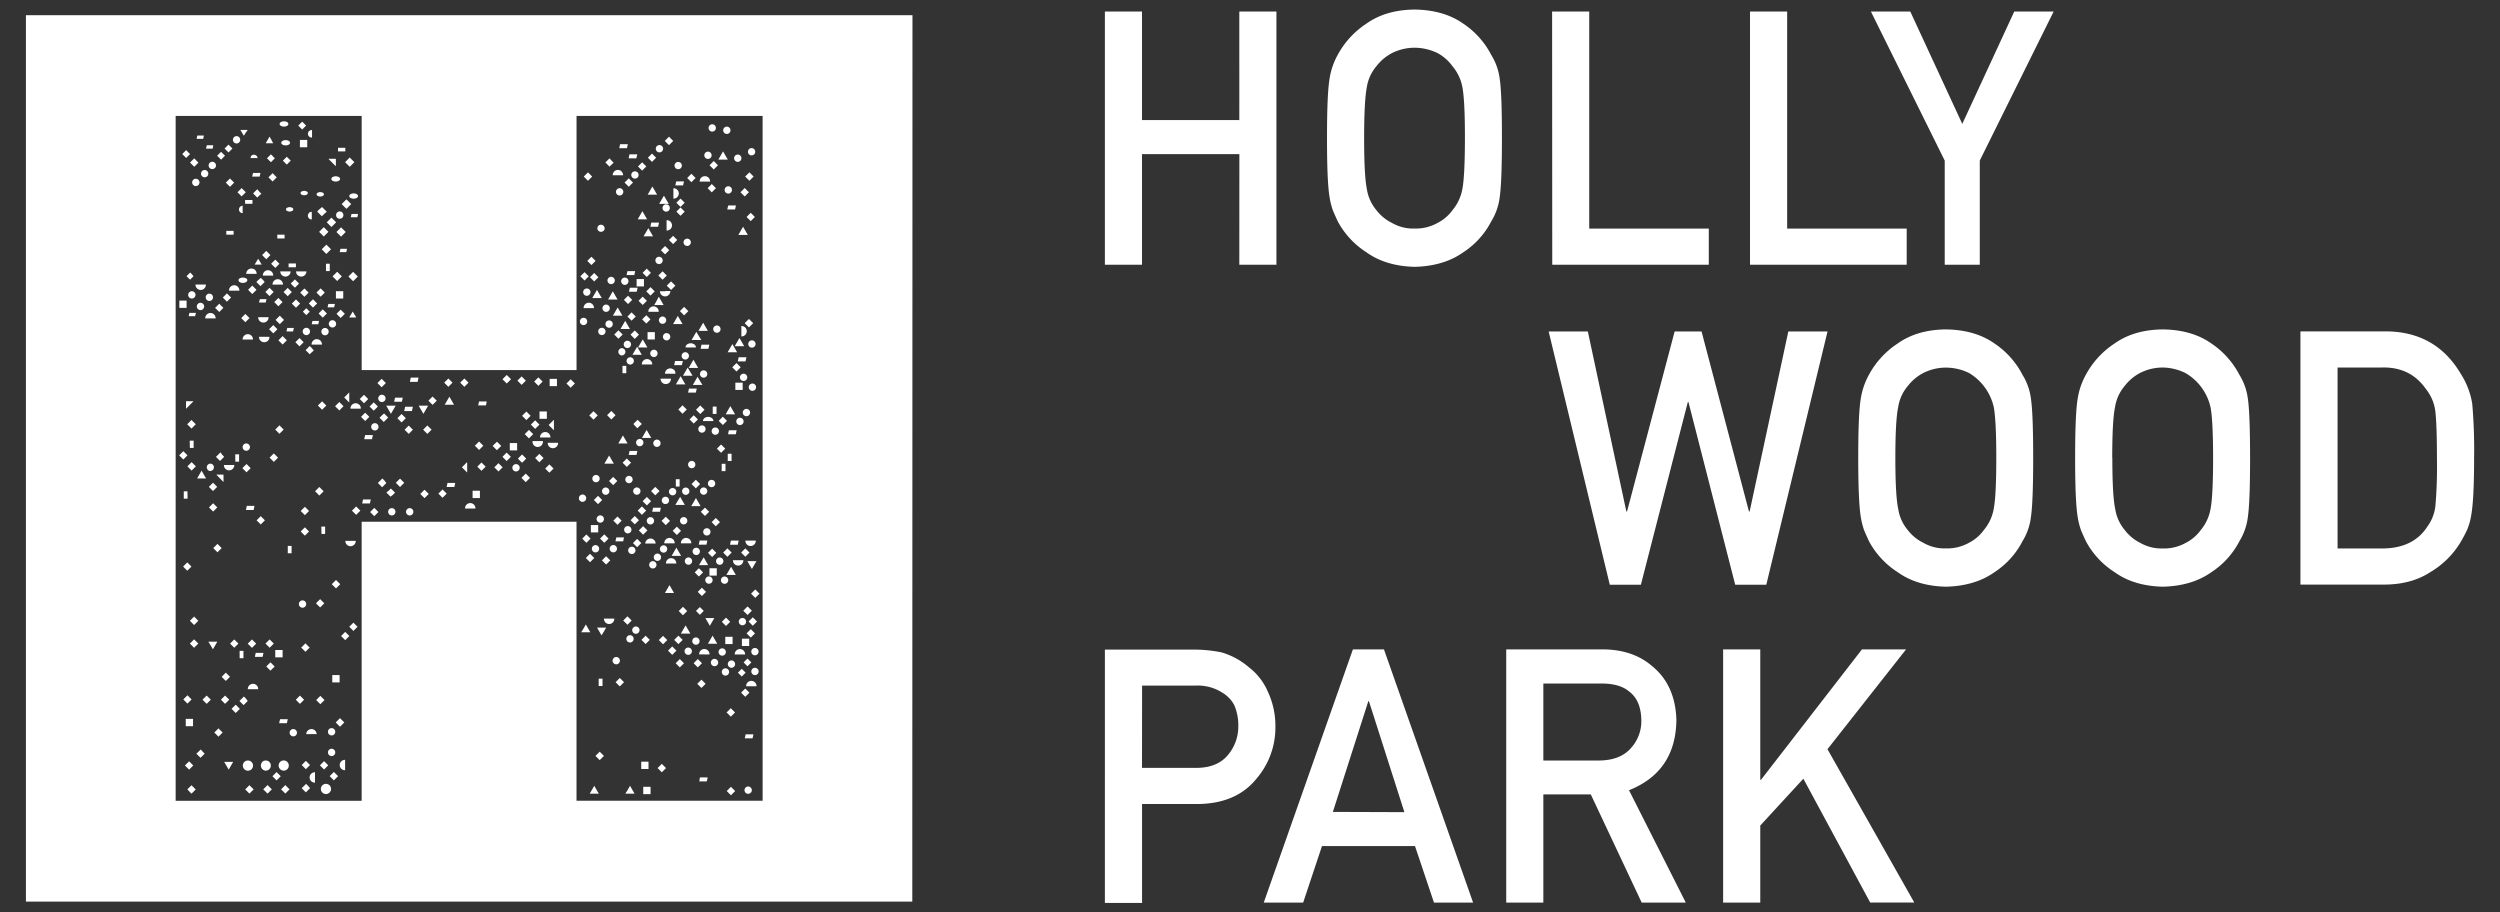 <svg id="Layer_1" data-name="Layer 1" xmlns="http://www.w3.org/2000/svg" viewBox="0 0 884.28 322.6"><rect x="0" y="0" width="884.28" height="322.6" fill="#333333" stroke="none"/><defs><style>.cls-1{fill:#fff;}</style></defs><path class="cls-1" d="M687.87,56.8,661.76,4.08h13.93l18.39,39.74L712.47,4.08H726.4L700.27,56.79V93.64h-12.4ZM619,4.08h13.14V80.87h42.28V93.64H619Zm-70,0h13.13V80.87h42.29V93.64H549.05ZM482.51,48.86q0,13.24.95,17.92a15.22,15.22,0,0,0,3.4,7.57,15.61,15.61,0,0,0,5.48,4.49,15,15,0,0,0,8,2,15.8,15.8,0,0,0,8.17-2,14.76,14.76,0,0,0,5.24-4.49,16.06,16.06,0,0,0,3.52-7.57q.88-4.68.89-17.92t-.89-18a15.93,15.93,0,0,0-3.52-7.45,15.82,15.82,0,0,0-5.24-4.62,18.81,18.81,0,0,0-8.17-1.91,17.87,17.87,0,0,0-8,1.91,16.73,16.73,0,0,0-5.48,4.62,15.08,15.08,0,0,0-3.4,7.45q-.94,4.8-.95,18m-13.13,0q0-15.63.89-20.93a25.14,25.14,0,0,1,2.91-8.55,30.52,30.52,0,0,1,10.11-11q6.84-4.89,17.07-5,10.35.14,17.25,5a29.76,29.76,0,0,1,9.87,11.06,21,21,0,0,1,3,8.54q.78,5.28.77,20.88,0,15.36-.77,20.76a21.17,21.17,0,0,1-3,8.67,28.85,28.85,0,0,1-9.87,10.93q-6.9,4.92-17.25,5.16-10.23-.25-17.07-5.16a29.61,29.61,0,0,1-10.11-10.93c-.63-1.36-1.21-2.65-1.72-3.87a25,25,0,0,1-1.19-4.8q-.9-5.4-.89-20.76m-31,5.65H403.94V93.64H390.81V4.08h13.13v38.4h34.42V4.08h13.13V93.64H438.36Z"/><path class="cls-1" d="M826.83,194h15.72q11.09,0,16.09-7.81a15.22,15.22,0,0,0,2.8-7.33,160.44,160.44,0,0,0,.54-16.37q0-11.7-.54-16.75a15.68,15.68,0,0,0-3.4-8.18q-5.47-7.82-15.49-7.57H826.83Zm-13.14-76.79h30.36q17.61.14,26.42,15.12a27.56,27.56,0,0,1,4,10.56,190.29,190.29,0,0,1,.65,19.1q0,14.44-1,20.15a22.76,22.76,0,0,1-1.43,5.16,49.67,49.67,0,0,1-2.44,4.61,30.61,30.61,0,0,1-10.59,10.44q-6.74,4.43-16.49,4.43H813.69ZM747.16,162q0,13.25,1,17.92a15.18,15.18,0,0,0,3.4,7.57A15.42,15.42,0,0,0,757,192a15,15,0,0,0,8,2,15.74,15.74,0,0,0,8.16-2,14.69,14.69,0,0,0,5.25-4.49A16,16,0,0,0,781.9,180q.9-4.68.9-17.92t-.9-18a18.76,18.76,0,0,0-8.76-12.07A18.59,18.59,0,0,0,765,130a17.74,17.74,0,0,0-8,1.9,16.75,16.75,0,0,0-5.48,4.62,15.08,15.08,0,0,0-3.4,7.45q-1,4.8-1,18M734,162q0-15.63.89-20.92a25.49,25.49,0,0,1,2.92-8.56,30.52,30.52,0,0,1,10.11-11q6.84-4.89,17.07-5,10.35.12,17.24,5a30,30,0,0,1,9.88,11.06,21.17,21.17,0,0,1,3,8.54q.76,5.28.77,20.88,0,15.36-.77,20.77a21.32,21.32,0,0,1-3,8.66,28.89,28.89,0,0,1-9.88,10.93q-6.9,4.92-17.24,5.16-10.23-.24-17.07-5.16a29.53,29.53,0,0,1-10.11-10.93c-.64-1.35-1.21-2.64-1.73-3.87a26.7,26.7,0,0,1-1.19-4.79Q734,177.39,734,162m-63.59,0q0,13.25,1,17.92a15.17,15.17,0,0,0,3.39,7.57,15.45,15.45,0,0,0,5.49,4.49,15,15,0,0,0,8,2,15.8,15.8,0,0,0,8.17-2,14.66,14.66,0,0,0,5.24-4.49,16,16,0,0,0,3.52-7.57q.89-4.68.89-17.92t-.89-18a18.85,18.85,0,0,0-8.76-12.07,18.67,18.67,0,0,0-8.17-1.9,17.66,17.66,0,0,0-8,1.9,16.79,16.79,0,0,0-5.49,4.62,15.07,15.07,0,0,0-3.39,7.45q-1,4.8-1,18m-13.13,0q0-15.63.89-20.92a25.49,25.49,0,0,1,2.92-8.56,30.52,30.52,0,0,1,10.11-11q6.84-4.89,17.06-5,10.35.12,17.25,5a29.83,29.83,0,0,1,9.87,11.06,20.88,20.88,0,0,1,3,8.54q.78,5.28.78,20.88,0,15.36-.78,20.77a21,21,0,0,1-3,8.66,28.78,28.78,0,0,1-9.87,10.93q-6.9,4.92-17.25,5.16-10.23-.24-17.06-5.16a29.65,29.65,0,0,1-10.12-10.93c-.63-1.35-1.2-2.64-1.72-3.87a26.7,26.7,0,0,1-1.19-4.79q-.88-5.42-.89-20.77M547.78,117.25h13.86l13.62,63.67h.24l16.84-63.67h9.52l16.77,63.67h.24l13.68-63.67h13.87l-21.66,89.57h-11l-16.53-64.6H597l-16.6,64.6h-11Z"/><path class="cls-1" d="M609.49,229.69h13.14v46.13h.26l35.71-46.13h15.6L646.4,265l30.71,54.24h-15.6l-23.64-43.8L622.63,292v27.27H609.49Zm-76.72,0h33.89q10.85,0,17.69,5.9,8.25,6.69,8.61,19.1-.24,18.24-16.76,24.82l20.08,39.74h-15.6l-18-38.27H545.9v38.27H532.77ZM545.9,269h19.93q7.39-.12,11.09-4.44a14.07,14.07,0,0,0,3.64-9.85q-.12-7-4.36-10.16-3.33-2.77-9.66-2.78H545.9Zm-45.4,30.27H467.6l-6.66,20H447l31.53-89.56h11l31.53,89.56H507.22Zm-3.75-12L484.2,248H484l-12.55,39.18Zm-105.94-57.5h31.45a49.12,49.12,0,0,1,9.88,1,26.29,26.29,0,0,1,9.65,5.28,21.57,21.57,0,0,1,6.66,8.6,28.59,28.59,0,0,1,2.67,12.78,27.67,27.67,0,0,1-6.79,18.12q-7,8.6-20.37,8.84h-20v35H390.81Zm13.13,41.84h19.5q7.33-.12,11-4.69A15.55,15.55,0,0,0,438,257a18.07,18.07,0,0,0-1.43-7.59,11.22,11.22,0,0,0-4.18-4.38,16.1,16.1,0,0,0-9.42-2.53h-19Z"/><path class="cls-1" d="M192.85,165.73l0,0,0,0,.73.74.74.73,0,.05,0-.05.74-.73.73-.74,0,0,0,0-.73-.74-.74-.73,0,0,0,0-.74.73Zm0-11h1.84v-.08a1.83,1.83,0,0,0-3.13-1.29,1.79,1.79,0,0,0-.54,1.29v.08h1.83ZM189.3,162l0,0,0,.05.74.73.73.74,0,0,0,0,.74-.74.73-.73,0-.05,0,0-.73-.73-.74-.74,0,0,0,0-.73.74Zm-.86-5.94h-.08v.07a1.84,1.84,0,1,0,3.67,0V156h-3.59Zm-1.34-1,.74-.74.73-.73.05-.05-.05,0-.73-.73-.74-.74,0,0,0,0-.74.74-.73.73-.05,0,.05.05.73.73.74.74,0,0ZM184.47,169l0,.05,0,0,.74.74.73.73.05.05,0-.05.73-.73.74-.74,0,0,0-.05-.74-.73-.73-.73,0,0-.05,0-.73.73Zm-1.28-6.78.73.74.74.73,0,.05,0-.05.74-.73.73-.74,0,0,0,0-.73-.74-.74-.73,0,0,0,0-.74.73-.73.74-.05,0Zm-1.58,2.33a1.3,1.3,0,0,0-.38.91,1.33,1.33,0,0,0,.38.92,1.29,1.29,0,0,0,1.83,0,1.33,1.33,0,0,0,.38-.92,1.29,1.29,0,0,0-2.21-.91m-6.76.75,0,0,0,0,.73.73.74.74,0,0,0,0,.74-.74.73-.73,0,0,0,0-.73-.73-.74-.74,0,0,0,0-.74.74Zm-5.28.5.74.73,0,.05,0-.05.74-.73.73-.74,0,0,0,0-.73-.74-.74-.73,0,0,0,0-.74.73-.73.74-.05,0,.05,0Zm-4.4-2.3-1.75,1.76a0,0,0,0,0,0,.07h0l1.75,1.74a0,0,0,0,0,.08,0,.05.05,0,0,0,0,0v-3.5a.06.06,0,0,0-.06,0h0m-14-10.12.73-.73.74-.74,0,0,0,0-.74-.74-.73-.73,0,0-.05,0-.73.73-.74.74,0,0,0,0,.74.74.73.73.05.05Zm-2.52,21.26,0,0,0,0,.73.74.74.73,0,.05.05-.05.73-.73.73-.74,0,0,0,0-.73-.74-.73-.73-.05,0,0,0-.74.73ZM144,180.11a1.28,1.28,0,0,0-.38.92,1.26,1.26,0,0,0,.38.91,1.24,1.24,0,0,0,.91.38,1.28,1.28,0,0,0,.92-.38,1.3,1.3,0,0,0,.38-.91,1.3,1.3,0,0,0-1.3-1.3,1.28,1.28,0,0,0-.91.38M143.11,152l0,0,.74.74.73.73,0,0,0,0,.73-.73.74-.74,0,0,0,0-.74-.74-.73-.73,0-.05,0,.05-.73.73-.74.74ZM140,170.77l0,0,0,0,.74.73.73.74.05,0,0,0,.73-.74.74-.73,0,0,0,0-.74-.73-.73-.74,0,0-.05,0-.73.74Zm-2.33,9.34a1.33,1.33,0,0,0-.38.92,1.3,1.3,0,0,0,.38.91,1.28,1.28,0,0,0,.92.38,1.24,1.24,0,0,0,.91-.38,1.26,1.26,0,0,0,.38-.91,1.3,1.3,0,0,0-1.29-1.3,1.33,1.33,0,0,0-.92.38m-1-5.9-.05,0,.05,0,.73.74.74.73,0,.05,0-.05L139,175l.73-.74,0,0,0,0-.73-.74-.74-.73,0,0,0,0-.74.73Zm-3-3.35.74.73.73.74,0,0,.05,0,.73-.74.74-.73,0,0,0,0L136,170l-.73-.74-.05,0,0,0-.73.74-.74.73,0,0Zm-2-20.8a1.3,1.3,0,0,0,.92,2.21,1.28,1.28,0,0,0,.91-.38,1.29,1.29,0,0,0,0-1.83,1.28,1.28,0,0,0-.91-.38,1.33,1.33,0,0,0-.92.38m.12,3.83h-2.65v.05l-.3,1.33,0,.08h2.73v0l.3-1.34,0-.07ZM134.17,140a1.33,1.33,0,0,0-.38.92,1.3,1.3,0,0,0,.38.91,1.28,1.28,0,0,0,.92.38,1.3,1.3,0,0,0,1.29-1.29A1.28,1.28,0,0,0,136,140a1.3,1.3,0,0,0-.91-.38,1.33,1.33,0,0,0-.92.38m-3.25,41.11,0,0,0,0,.74.74.73.73,0,.05,0-.05.73-.73.74-.74,0,0,0,0-.74-.74-.73-.73,0-.05,0,.05-.73.73ZM128.11,178l0,.07h2.73v0l.3-1.33v-.08h-2.73v.05Zm-.41-30.55,0,0,0,0,.73.73.74.74,0,0,0,0,.74-.74.73-.73.05,0-.05,0-.73-.73-.74-.74,0,0,0,0-.74.74ZM126,182.1l.73-.74.74-.73,0,0,0,0-.74-.73-.73-.74-.05,0,0,0-.73.74-.74.73,0,0,0,0,.74.73.73.74,0,0Zm-2,9.21h-1.84v.07a1.83,1.83,0,0,0,.54,1.29,1.84,1.84,0,0,0,3.13-1.29v-.07h-1.83ZM101,96H99.13V96a1.83,1.83,0,0,0,.54,1.29,1.82,1.82,0,0,0,2.59,0A1.83,1.83,0,0,0,102.8,96V96H101Zm-30,4.65H69.15v.08a1.83,1.83,0,0,0,.54,1.29,1.82,1.82,0,0,0,2.59,0,1.83,1.83,0,0,0,.54-1.29v-.08H71ZM65.8,142v2.47a.06.06,0,0,0,.06.06l0,0L68.38,142a.06.06,0,0,0,0-.08l0,0H65.86a.06.06,0,0,0-.06.06h0m.51,22.95,0,.05,0,0,.73.73.74.74,0,0,0,0,.74-.74.73-.73,0,0,0-.05-.73-.73-.74-.74,0,0,0,0-.74.74Zm0,8.86H65v2.59h1.35Zm6.52-4.64-.75-1.31-.75-1.3,0-.09-.06.09-.75,1.3-.75,1.31,0,.09h3.22Zm-1-59.84a1.29,1.29,0,0,0,0-1.83,1.28,1.28,0,0,0-.91-.38,1.33,1.33,0,0,0-.92.38,1.29,1.29,0,0,0,0,1.83,1.33,1.33,0,0,0,.92.38,1.28,1.28,0,0,0,.91-.38M70.15,219.58l0,0,0,0-.74-.74-.73-.73-.05-.05,0,.05-.73.73-.74.74,0,0,0,0,.74.74.73.73,0,0,.05,0,.73-.73Zm-3-61.13h1.34v-2.59H67.11Zm-.91-8.36.73.73.74.74,0,0,.05,0,.73-.74.74-.73,0,0,0-.05-.74-.73-.73-.74-.05,0,0,0-.74.74-.73.73,0,.05Zm3.06-39.37v-.06H67v0l-.25,1.13v.06H69v0Zm-2.36-7.33a1.28,1.28,0,0,0-.38.92,1.26,1.26,0,0,0,.38.91,1.28,1.28,0,0,0,.91.38,1.33,1.33,0,0,0,.92-.38,1.3,1.3,0,0,0,.38-.91,1.3,1.3,0,0,0-1.3-1.3,1.28,1.28,0,0,0-.91.38M66,97.72l.61.61.62.61,0,0,0,0,.61-.61.61-.61,0,0,0,0L67.89,97l-.61-.61,0,0,0,0-.62.61-.61.61,0,0Zm2.35-34.11a1.26,1.26,0,0,0-.38.91,1.3,1.3,0,0,0,1.29,1.3,1.3,1.3,0,0,0,1.3-1.3,1.3,1.3,0,0,0-.38-.91,1.33,1.33,0,0,0-.92-.38,1.28,1.28,0,0,0-.91.38m4.79,40.64a1.29,1.29,0,0,0,0,1.83,1.33,1.33,0,0,0,.92.38,1.3,1.3,0,0,0,.91-.38,1.29,1.29,0,0,0,0-1.83,1.3,1.3,0,0,0-.91-.38,1.33,1.33,0,0,0-.92.38m2.59,7a1.82,1.82,0,0,0-2.59,0,1.8,1.8,0,0,0-.54,1.3v.07h3.67v-.07a1.84,1.84,0,0,0-.54-1.3m8.6,116.4,0,0,0,0-.73-.74-.74-.73,0,0,0,0-.74.73-.73.74-.05,0,.05,0,.73.73.74.74,0,0,0,0,.74-.74Zm-1.1-64.36h1.34v-2.59H83.21ZM81,164.47H79.2v.08a1.83,1.83,0,0,0,.54,1.29,1.84,1.84,0,0,0,3.13-1.29v-.08H81Zm-4.64-2.9.73.74.74.73,0,.05,0-.05.74-.73.73-.74,0,0,0,0-.73-.74L78,160l0-.05,0,.05-.74.73-.73.74-.05,0Zm2.67,6.31H76.59l0,0a.06.06,0,0,0,0,.08L79,170.45a.05.05,0,0,0,0,0,.06.06,0,0,0,.06-.06V168h0a.06.06,0,0,0-.06-.06m2.35,71.45,0,0,0,0-.74-.74-.73-.73,0,0,0,0-.74.73-.73.74,0,0,0,0,.73.74.74.73,0,0,0,0,.73-.73Zm-3.7-44.77.74-.73,0-.05,0,0-.74-.73-.73-.74,0,0,0,0-.73.74-.74.73,0,0,0,.05.74.73.73.74,0,0,0,0Zm-3-14.41.74.74,0,0,0,0,.74-.74.73-.73,0,0,0,0-.73-.73-.74-.74,0,0,0,0-.74.74-.73.73,0,0,0,0Zm-.77-8,0,0,.73.74.74.73,0,0,0,0,.74-.73.73-.74,0,0,0,0-.73-.74-.74-.73,0,0,0,0-.74.73-.73.74Zm-.43-6a1.28,1.28,0,0,0,.92.38,1.3,1.3,0,0,0,1.29-1.29A1.28,1.28,0,0,0,74.45,164a1.28,1.28,0,0,0-1.3,1.29,1.28,1.28,0,0,0,.38.91m2.55-57.31,0,0,0,0,.74.73.73.74,0,0,0,0,.73-.74.74-.73,0,0,0,0-.74-.73-.73-.74,0,0,0,0-.73.74Zm2.72-3.65,0,0,0,0,.74.73.73.74,0,0,0,0,.73-.74.74-.73,0,0,0,0-.74-.73-.73-.74,0,0,0,0-.73.74ZM80.05,83h2.58V81.67H80.05ZM79.88,64.6l0,0,0,0,.73.74.74.73,0,0,0,0,.74-.73.73-.74,0,0,0,0-.73-.74-.74-.73,0,0,0,0-.74.73Zm4.27,36.84A1.84,1.84,0,0,0,81,102.73v.08h3.67v-.08a1.79,1.79,0,0,0-.54-1.29m9,10.76H91.33v.07a1.85,1.85,0,0,0,.54,1.3,1.84,1.84,0,0,0,3.13-1.3v-.08H93.17Zm-1.5-5.31V107H94v0l.25-1.13v-.06H91.93v0Zm2.23-3.62,0,0,0,0,.74.73.73.74,0,0,0,0,.73-.74.74-.73,0,0,0,0-.74-.73-.73-.74,0,0,0,0-.73.74Zm5.72,49.43.73-.73.05-.05-.05,0-.73-.73-.74-.74,0,0,0,0-.73.74-.73.73,0,0,0,.05.73.73.73.74,0,0,0,0Zm2.08,101.7H99.05v0l-.3,1.33,0,.08h2.73v-.05l.3-1.33,0-.08Zm-5-136.48.74-.73.73-.74,0,0,0,0-.73-.74-.74-.73,0-.05,0,.05-.73.73-.74.74,0,0,0,0,.74.74.73.73,0,0ZM97,106.85l0,0,0,0,.74.74.73.74,0,0,0,0,.73-.74.74-.74,0,0,0,0-.74-.74-.73-.73,0,0,0,0-.73.73Zm3.46,6.31-.74-.74-.73-.73,0,0-.05,0-.73.73-.74.74,0,0,0,0,.74.74.73.73.05.05,0-.05.73-.73.74-.74,0,0Zm.26,6.48-.73-.74,0,0-.05,0-.73.74-.74.73,0,0,0,0,.74.73.73.74.05,0,0,0,.73-.74.74-.73,0,0,0,0Zm.63-2.45v.06h2.31v0l.25-1.13V116h-2.31v0Zm.44,78.5h1.35V193.1h-1.35Zm-.16,76.37a1.82,1.82,0,0,0,0-2.55,1.8,1.8,0,0,0-1.28-.53,1.76,1.76,0,0,0-1.27.53,1.81,1.81,0,0,0,1.27,3.08,1.84,1.84,0,0,0,1.28-.53m-4.2-39.55h2.53v-2.59H97.36v2.59Zm-.57-69.14.74-.74.73-.73,0-.05,0,0-.73-.74-.74-.73,0,0,0,0-.74.73-.73.74-.05,0,.05.05.73.73.74.74,0,0Zm.29,72.42.05,0-.05,0L96.4,235l-.74-.73,0-.05,0,.05-.74.73-.73.74,0,0,0,0,.73.74.74.73,0,.05,0-.05.74-.73Zm-3.24-8.15.74.73.73.74,0,0,0,0,.74-.74.73-.73,0,0,0,0-.73-.74-.74-.73,0,0,0,0-.73.73-.74.74,0,0Zm-.44-106.59a1.83,1.83,0,0,0,1.3-.53,1.85,1.85,0,0,0,.54-1.3v-.08H91.62v.07a1.81,1.81,0,0,0,1.83,1.83m.25,63,0,0,0,0-.74-.74-.73-.73,0,0,0,0-.73.73-.74.74,0,0,0,0,.74.74.73.73,0,.05,0-.05.73-.73Zm-7.88-63.94h3.66v-.07a1.83,1.83,0,1,0-3.66,0Zm.38,37.13a1.29,1.29,0,0,0,0,1.83,1.28,1.28,0,0,0,.91.38,1.33,1.33,0,0,0,.92-.38,1.29,1.29,0,0,0,0-1.83,1.33,1.33,0,0,0-.92-.38,1.28,1.28,0,0,0-.91.38m-.88-44.72.73.73.74.74,0,0,0,0,.73-.74.74-.73,0,0,0,0-.74-.73-.73-.74,0,0,0,0-.74.74-.73.73,0,0Zm2.43-10,0,0,0,0,.73.74.73.73.05,0,0,0,.74-.73.73-.74,0,0,0,0-.73-.74-.74-.73,0,0-.05,0-.73.73ZM93.17,231l0-.07H90.46v0l-.3,1.33v.07h2.73v0Zm-3.29-2.6.74-.73,0,0,0,0-.74-.74-.73-.73-.05,0,0,0-.74.73-.73.74,0,0,0,0,.73.73.74.74,0,0,.05,0Zm-2.82-48h2.66v0L90,179l0-.07H87.31v0l-.3,1.34v.07Zm-.59-14.07.73.73,0,.05,0-.05.73-.73.74-.74,0,0,0,0-.74-.74-.73-.73,0-.05,0,.05-.73.73-.74.74,0,0,0,0Zm-1.71,66.48h1.35v-2.59H84.76Zm.07-133a2.18,2.18,0,0,0,1.08.26A2.21,2.21,0,0,0,87,99.79a.72.72,0,0,0,0-1.35,2.21,2.21,0,0,0-1.08-.26,2.18,2.18,0,0,0-1.08.26.72.72,0,0,0,0,1.35M84.89,75a1.32,1.32,0,0,0,.94.39h0V72.78h0A1.32,1.32,0,0,0,84.89,75M84,68l0,0,0,0,.74.73.73.74,0,0,0,0,.73-.74.74-.73,0,0,0,0-.74-.74-.73-.73,0,0,0,0-.73.73Zm5.3,2.75H86.7v1.34h2.59Zm.95,24.77a1.87,1.87,0,0,0-1.3-.54A1.84,1.84,0,0,0,87.1,96.8v.07h3.67V96.8a1.83,1.83,0,0,0-.53-1.3M91.41,99l-.73.74,0,0,0,0,.73.74.74.73,0,.05,0-.05.73-.73.74-.74,0,0,0,0L93,99l-.73-.73,0,0,0,0Zm2.1-2.89a1.84,1.84,0,0,0-.54,1.3v.07h3.67v-.07a1.84,1.84,0,0,0-3.13-1.3m2.39-2.81,0,0,0,0,.74.74.73.73,0,.05,0-.05.73-.73.74-.74,0,0,0,0-.74-.74-.73-.73,0,0,0,0-.73.73Zm3.64,6a1.84,1.84,0,0,0-3.14,1.3v.07h3.68v-.07a1.84,1.84,0,0,0-.54-1.3m3.69,4-.74-.73-.73-.74,0,0,0,0-.73.74-.74.73,0,0,0,0,.74.73.73.74,0,0,0,0,.73-.74.74-.73,0,0Zm-.39-3,0,0,0,0,.74.74.73.73,0,.05,0-.05.73-.73.74-.74,0,0,0,0-.74-.74-.73-.73,0,0,0,0-.73.73Zm3.32,7.08-.74-.73-.73-.74,0,0,0,0-.73.74-.74.73,0,0,0,0,.74.73.73.74,0,0,0,0,.73-.74.74-.73,0,0ZM109.31,188l0,0-.73-.74-.74-.73,0,0,0,0-.74.73-.73.74,0,0,0,0,.73.74.74.73,0,.05,0-.05.74-.73.73-.74Zm0-7.26,0,0,0,0-.73-.74-.74-.73,0,0,0,0-.74.73-.73.74,0,0,0,0,.73.74.74.73,0,.05,0-.05.74-.73Zm.22,48.32-.74-.73-.73-.74-.05,0,0,0-.73.74-.74.73,0,0,0,0,.74.73.73.74,0,0,.05,0,.73-.74.74-.73,0,0Zm-3.43-14.48a1.33,1.33,0,0,0,.92.38,1.3,1.3,0,0,0,1.29-1.3,1.26,1.26,0,0,0-.38-.91,1.24,1.24,0,0,0-.91-.38,1.28,1.28,0,0,0-.92.38,1.3,1.3,0,0,0-.38.91,1.33,1.33,0,0,0,.38.92m-.89-92.8.73.73,0,0,0,0,.73-.73.74-.74,0,0,0,0-.74-.73-.73-.74,0,0,0,0-.73.74-.74.73,0,0,0,0Zm1-18.28,0,0,0,0,.73.74.74.73,0,0,0,0,.74-.73.73-.74,0,0,0,0-.73-.74-.74-.73,0,0,0,0-.74.73Zm3.35,6.74-.61-.61-.61-.61,0,0,0,0-.61.61-.61.61,0,0,0,0,.61.61.61.61,0,0,0,0,.61-.61.61-.61,0,0Zm.1,7a1.3,1.3,0,0,0-.38-.91,1.28,1.28,0,0,0-.92-.38,1.24,1.24,0,0,0-.91.38,1.26,1.26,0,0,0-.38.91,1.3,1.3,0,0,0,1.29,1.3,1.3,1.3,0,0,0,1.3-1.3m.63,5.87-.73-.73,0,0,0,0-.73.73-.74.74,0,0,0,0,.74.73.73.73,0,0,0,0,.73-.73L111,124l0,0,0,0Zm.46-2.6a1.84,1.84,0,0,0-.54,1.3v.07h3.67v-.07a1.83,1.83,0,0,0-3.13-1.3m7.63-13h-2.25v0l-.25,1.13v.06h2.31v0l.25-1.13v-.06ZM115.3,95.88h1.34V93.29H115.3Zm3.21,19.59a1.29,1.29,0,0,0,0-1.83,1.33,1.33,0,0,0-.92-.38,1.3,1.3,0,0,0-.91.38,1.29,1.29,0,0,0,0,1.83,1.3,1.3,0,0,0,.91.38,1.33,1.33,0,0,0,.92-.38m.31-9.88h2.59V103h-2.59v2.59Zm-1.2-7.83-.05,0,.05,0,.83.82.82.82,0,0,0,0,.82-.82.83-.82,0,0,0,0-.83-.82-.82-.82,0-.05,0,.05-.82.82ZM119,82.06l0,0,0,0,.82.82.82.83,0,0,0,0,.82-.83.82-.82,0,0,0,0-.82-.83-.82-.82,0,0,0,0-.82.82ZM122.67,88h-2.25v0l-.25,1.13v.06h2.31v0l.25-1.13,0-.06Zm-.69,23,0,0,0,0-.74-.74-.74-.73,0,0,0,0-.74.73-.73.74,0,0,0,0,.73.74.74.73,0,0,0,0,.74-.73Zm-.49,32.71.05,0-.05-.05-.73-.73-.74-.74,0,0,0,0-.74.74-.73.73,0,.05,0,0,.73.73.74.74,0,0,0,0,.74-.74Zm-1.17,62.95,0,0,0-.05-.74-.73-.73-.73,0-.05,0,.05-.73.73-.74.73,0,.05,0,0,.74.74.73.73,0,0,0,0,.73-.73Zm.7,48.12-.73-.74-.05,0,0,0-.74.74-.73.73,0,.05,0,0,.73.74.74.73,0,0,.05,0,.73-.73.74-.74,0,0,0-.05Zm-3.43-13.41h2.53v-2.59h-2.59v2.59ZM116,258.84a1.3,1.3,0,0,0,1.29,1.29,1.28,1.28,0,0,0,1.29-1.29,1.26,1.26,0,0,0-1.29-1.29,1.28,1.28,0,0,0-1.29,1.29m.38,6.38a1.28,1.28,0,0,0-.38.92,1.26,1.26,0,0,0,.38.91,1.24,1.24,0,0,0,.91.38,1.28,1.28,0,0,0,1.29-1.29,1.28,1.28,0,0,0-1.29-1.3,1.28,1.28,0,0,0-.91.38m-.5-147a1.28,1.28,0,0,0,.38-.92,1.29,1.29,0,0,0-2.21-.91,1.3,1.3,0,0,0-.38.91,1.33,1.33,0,0,0,.38.92,1.29,1.29,0,0,0,1.83,0m-.48,25.25,0-.05,0,0-.74-.73-.73-.74,0,0,0,0-.73.74-.74.73,0,0,0,.05.74.73.73.73,0,0,0,0,.73-.73Zm-1.69,45.38H115v-2.59h-1.35Zm1,24.54,0,0,0,0-.74-.74-.73-.73,0-.05,0,.05-.74.73-.73.74,0,0,0,0,.73.74.74.73,0,0,0,0,.73-.73Zm-3.24-39.6.73.73.73.74.05,0,0,0,.74-.74.73-.73,0,0,0-.05-.73-.73-.74-.74,0,0-.05,0-.73.74-.73.73,0,.05Zm-1.21-59.15,0,.06h2.32v0l.25-1.13v-.06h-2.31v0Zm2.43-3.75,0,0,0,0,.74.74.73.73,0,0,0,0,.74-.73.73-.74,0,0,0,0-.73-.74-.74-.73,0,0,0,0-.73.73ZM114.62,89l.82.83,0,0,0,0,.83-.83.82-.82,0,0,0,0-.82-.83-.83-.82,0,0,0,0-.82.82-.82.83,0,0,0,0Zm-.92-6.17.83.83,0,0,0,0,.82-.83.83-.82,0,0,0,0-.83-.83-.82-.82,0,0,0,0-.83.82-.82.83,0,0,0,0Zm1.87-4.19,0,0,0,0,.82.82.82.82.05,0,0,0,.82-.82.82-.82,0,0,0,0-.82-.82-.82-.82,0,0-.05,0-.82.82Zm1.63-15.35a.82.82,0,0,0,.47.67,2.37,2.37,0,0,0,2.16,0,.82.82,0,0,0,.47-.67.81.81,0,0,0-.47-.67,2.29,2.29,0,0,0-2.16,0,.81.81,0,0,0-.47.67m3.88,11.88a1.24,1.24,0,0,0-.91-.38,1.28,1.28,0,0,0-1.29,1.29,1.26,1.26,0,0,0,1.29,1.29,1.28,1.28,0,0,0,1.29-1.29,1.24,1.24,0,0,0-.38-.91m-.2-3,0,.05,0,0,.82.82.82.82,0,0,.05,0,.82-.82.82-.82,0,0,0-.05-.82-.82-.82-.82-.05,0,0,0-.82.82Zm4,24-.82.82-.82.82,0,0,0,0,.82.82.82.82.05,0,0,0,.82-.82.82-.82,0,0,0,0-.82-.82-.82-.82,0-.05Zm1,16.11h.09l0-.08-.6-1-.6-1,0-.07,0,.07-.6,1-.61,1,0,.08h2.5Zm-2.34,30.08s0,0,0,0v-3.5a.06.06,0,0,0,0-.06l0,0-1.75,1.75a0,0,0,0,0,0,.08h0l1.75,1.75a.06.06,0,0,0,.08,0m-.08,79.32.73.73.74.74,0,0,0,0,.73-.74.73-.73,0,0,0,0-.73-.73-.73-.74,0,0,0,0-.74.74-.73.73,0,0Zm-2.16,4,.73.74,0,0,0,0,.73-.74.74-.73,0,0,0,0-.74-.74-.73-.73,0,0,0,0-.73.73-.74.74,0,0,0,0Zm-.68,43.6a1.84,1.84,0,0,0,1.3,3.14h.07v-3.67h-.07a1.83,1.83,0,0,0-1.3.53m-4.07,5.26.74.73.73.74,0,0,0,0,.73-.74.74-.73,0-.05,0,0-.74-.73-.73-.74,0,0,0,0-.73.74-.74.73,0,0Zm-2.6,3.22a1.8,1.8,0,0,0,1.27,3.08,1.8,1.8,0,1,0,0-3.6,1.79,1.79,0,0,0-1.27.52m-.87-7.07,0,0,0,0,.73.74.74.73,0,.05,0-.05.74-.73.73-.74,0,0,0,0-.73-.74-.74-.73,0,0,0,0-.74.73Zm-1.32-23.1.73.74.74.73,0,0,0,0,.74-.73.73-.74,0,0,0,0-.73-.73-.74-.74,0,0,0,0-.74.74-.73.73,0,0Zm-1.59,12.05H112v-.07a1.84,1.84,0,0,0-3.67,0v.07h1.83ZM109.51,275a1.87,1.87,0,0,0,.54,1.3,1.83,1.83,0,0,0,1.3.53h.07v-3.67h-.07a1.84,1.84,0,0,0-1.84,1.84m-2.79,3.75,0,.05,0,0,.74.74.73.73,0,0,0,0,.73-.73.74-.74,0,0,0-.05L109,278l-.73-.74,0,0,0,0-.73.74Zm0-8.15,0,0,0,0,.74.74.73.73,0,.05,0-.05.73-.73.74-.74,0,0,0,0-.74-.74-.73-.73,0,0,0,0-.73.73Zm-2.09-23.1.73.74.73.73,0,0,0,0,.74-.73.73-.74,0,0,0,0-.73-.73-.74-.74,0,0,0,0-.73.74-.73.73,0,0Zm-2.18,11.67a1.3,1.3,0,0,0,1.3,1.29,1.26,1.26,0,0,0,.91-.38,1.24,1.24,0,0,0,.38-.91,1.28,1.28,0,0,0-1.29-1.29,1.28,1.28,0,0,0-1.3,1.29m-3,20-.05.05.05,0,.73.73.74.74,0,0,0,0,.74-.74.73-.73,0,0,0-.05-.73-.73-.74-.74,0,0,0,0-.74.74Zm-3.09-4.61,0,0,0,0,.74.74.73.73,0,.05,0-.05.73-.73.74-.74,0,0,0,0-.74-.74-.73-.73,0,0,0,0-.73.73Zm-3.22,4.61,0,.05,0,0,.74.73.73.74,0,0,.05,0,.74-.74.73-.73,0,0,0-.05-.73-.73-.74-.74-.05,0,0,0-.73.74Zm-.34-9.66A1.81,1.81,0,0,0,94,272.59a1.82,1.82,0,0,0,1.27-.53,1.8,1.8,0,0,0,0-2.55A1.78,1.78,0,0,0,94,269a1.8,1.8,0,0,0-1.28.53m-3.23-25.75h1.83v-.07a1.83,1.83,0,0,0-.53-1.3,1.86,1.86,0,0,0-1.3-.53,1.83,1.83,0,0,0-1.84,1.83v.07h1.84Zm-2.73,35.41,0,.05,0,0,.73.73.74.74,0,0,0,0,.73-.74.74-.73,0,0,0-.05-.74-.73-.73-.74,0,0,0,0-.74.74Zm-.34-9.66a1.8,1.8,0,0,0,0,2.55,1.8,1.8,0,0,0,2.55,0,1.8,1.8,0,1,0-2.55-2.55m-1.73-21.59.74.74.73.73,0,0,0,0,.73-.73.74-.74,0,0,0,0L87,247.1l-.73-.74,0,0,0,0-.73.74-.74.73,0,0Zm-2.79,2.79.74.74.73.73,0,0,0,0,.73-.73.74-.74,0,0,0,0-.74-.74-.73-.73,0,0,0,0-.73.73-.74.74,0,0Zm-2.49,18.76h-.11l.06.09.75,1.3.75,1.3,0,.1.06-.1.75-1.3.75-1.3,0-.09H79.44Zm-1.26-22,.73.74.73.73,0,0,0,0,.74-.73.73-.74,0,0,0,0-.73-.73-.74-.74,0,0,0,0-.73.74-.73.73-.05,0ZM75.81,259.1l0,0,0,0,.74.74.73.73,0,0,0,0,.73-.73.74-.74,0,0,0,0-.74-.73-.73-.74,0,0,0,0-.73.74Zm-1.26-30.74.76,1.3,0,.1,0-.1.76-1.3.75-1.3,0-.09H73.75l0,.09Zm-2.19,19.87.74.73,0,0,0,0,.74-.73.73-.74,0,0,0,0-.73-.73-.74-.74,0,0,0,0-.74.74-.73.73,0,0,0,0Zm-2.9,18.34,0,0,0,0,.73.74.74.73,0,.05,0-.05.74-.73.73-.74,0,0,0,0-.73-.74L71,265.1l0-.05,0,.05-.74.73Zm-.78-37.46.73-.74.74-.73,0,0,0,0-.74-.74-.73-.73-.05,0,0,0-.73.73-.74.74,0,0,0,0,.74.73.73.74,0,0Zm-.4,25.22v-.05H65.7v2.59h2.58v-2.54Zm-2,24.84,0,.05,0,0L67,280l.73.74,0,0,0,0,.74-.74.73-.73,0,0,0-.05-.73-.73-.74-.74,0,0,0,0-.73.74Zm-.87-8.41,0,0,0,0,.74.74.74.73,0,.05,0-.05.74-.73.73-.74,0,0,0,0-.73-.74-.74-.73,0-.05,0,.05-.74.73Zm-.57-23.36-.05,0,.05,0,.73.74.74.73,0,0,0,0,.74-.73.73-.74,0,0,0,0-.73-.73-.74-.74,0,0,0,0-.74.74Zm-.06-47,0,0,0,0,.73.74.74.73,0,.05,0-.05.74-.73.73-.74,0,0,0,0-.73-.74-.74-.73,0-.05,0,.05-.74.73Zm-.66-40.08-.74.74,0,0,0,0,.74.74.73.73,0,0,0,0,.73-.73.74-.74,0,0,0,0-.74-.74-.73-.73,0,0,0,0Zm1.83-54H63.44v2.58H66V106.3Zm1.29-51.83,0,0,0,0-.7-.69-.69-.7,0,0,0,0-.7.7-.69.69,0,0,0,0,.69.7.7.69,0,0,0,0,.69-.69Zm2.91,3-.73-.73L68.71,56l0,0,0,0-.74.74-.73.73,0,.05,0,0,.73.74.74.73,0,0,0,0,.74-.73.73-.74,0,0ZM72.1,48v-.07H69.8v0l-.25,1.13,0,.07h2.32v0Zm1.21,12.51a1.33,1.33,0,0,0-.92-.38,1.3,1.3,0,0,0-1.29,1.29,1.27,1.27,0,0,0,.38.92,1.28,1.28,0,0,0,.91.38,1.33,1.33,0,0,0,.92-.38,1.32,1.32,0,0,0,0-1.83m2.13-9.06,0-.07H73.14v0l-.25,1.15,0,.06h2.32v0Zm.58,8a1.28,1.28,0,0,0,.38-.92A1.26,1.26,0,0,0,76,57.6a1.24,1.24,0,0,0-.91-.38,1.28,1.28,0,0,0-1.29,1.29,1.28,1.28,0,0,0,1.29,1.3,1.28,1.28,0,0,0,.91-.38m3.58-4.34-.69-.7-.7-.69,0-.05,0,.05-.69.69-.7.7,0,0,0,0,.7.69.69.7,0,0,0,0,.7-.7.69-.69,0,0Zm2.63-2.55,0,0,0,0-.69-.7-.7-.69,0,0,0,0-.69.69-.7.7,0,0,0,0,.7.69.69.7,0,0,0,0,.7-.7Zm2.38-2.18a1.33,1.33,0,0,0,.38-.92,1.3,1.3,0,0,0-.38-.91,1.29,1.29,0,0,0-1.83,0,1.3,1.3,0,0,0-.38.91,1.33,1.33,0,0,0,.38.92,1.29,1.29,0,0,0,1.83,0m3-4.34,0-.07H85.05l0,.07.61,1,.6,1,0,.07,0-.07.6-1Zm3.53,10h0v0a1.3,1.3,0,0,0-1.29-1.29A1.28,1.28,0,0,0,89,55a1.3,1.3,0,0,0-.38.91v0h2.54Zm1,5.21,0-.07H89.5v0l-.29,1.23,0,.07h2.65v-.05Zm.33,7.3,0,0,0,0-.73-.74L91,66.94l0,0,0,0-.74.73-.73.74-.05,0,.05,0,.73.74.74.74,0,0,0,0,.74-.74Zm0,25.06h.08l0-.07-.6-1-.61-1,0-.08,0,.08-.61,1-.6,1,0,.07h2.5Zm1.73-4.84-.73.73-.73.74-.05,0,.05,0,.73.74.73.73,0,0,0,0,.74-.73.73-.74,0,0,0,0-.73-.74-.74-.73,0,0Zm2.34-38h.09l0-.08L96,49.45l-.66-1.13,0-.08,0,.08-.65,1.13-.66,1.14,0,.08h2.72Zm.7,5.23,0,0,0,0-.7-.7-.69-.69,0,0,0,0-.7.69-.69.7,0,0,0,0,.69.7.7.69,0,0,0,0,.69-.69Zm.67,6.75,0,0,0,0-.74-.74-.73-.73,0,0,0,0-.73.73-.74.74,0,0,0,0,.74.73.73.74,0,0,0,0,.73-.74ZM100.66,83H98.08v1.35h2.58ZM102,43.84a.83.83,0,0,0-.46-.67,2.25,2.25,0,0,0-1.09-.26,2.21,2.21,0,0,0-1.08.26.82.82,0,0,0-.47.67.81.81,0,0,0,.47.67,2.11,2.11,0,0,0,1.08.27,2.14,2.14,0,0,0,1.09-.27.82.82,0,0,0,.46-.67m.59,6.66a.82.82,0,0,0-.46-.67,2.14,2.14,0,0,0-1.09-.27,2.11,2.11,0,0,0-1.08.27.81.81,0,0,0-.47.67.82.82,0,0,0,.47.67,2.21,2.21,0,0,0,1.08.26,2.25,2.25,0,0,0,1.09-.26.83.83,0,0,0,.46-.67m.25,6.33,0,0,0,0-.7-.69-.69-.7,0,0,0,0-.7.7-.69.69,0,0,0,0,.69.7.7.69,0,0,0,0,.69-.69Zm.9,17.22a.68.68,0,0,0-.39-.56,2,2,0,0,0-1.8,0,.6.6,0,0,0,0,1.12,2,2,0,0,0,1.8,0,.68.68,0,0,0,.39-.56m-1.66,20.49h2.59V93.19h-2.59ZM106.55,96h-1.83V96a1.83,1.83,0,0,0,1.83,1.83,1.8,1.8,0,0,0,1.3-.54,1.83,1.83,0,0,0,.54-1.29V96h-1.84Zm1.73-51.58,0,0,0,0-.7-.7-.69-.69,0,0,0,0-.7.69-.69.7,0,0,0,0,.69.7.7.69,0,0,0,0,.69-.69Zm.33,7.7h.06V49.49h-2.59v2.59h2.53Zm.28,16.17a.68.68,0,0,0-.39-.56,2,2,0,0,0-1.8,0,.6.6,0,0,0,0,1.12,2,2,0,0,0,1.8,0,.68.68,0,0,0,.39-.56m.4,7.07a1.28,1.28,0,0,0-.39.93,1.32,1.32,0,0,0,.39.94,1.31,1.31,0,0,0,.93.38h.06V74.93h-.06a1.28,1.28,0,0,0-.93.39m1.08-26.65h0V46h0a1.33,1.33,0,1,0,0,2.65m1.8,58.68-.73-.73-.74-.74,0,0,0,0-.74.74-.73.73-.05,0,.05,0,.73.73.74.74,0,0,0,0,.74-.74.73-.73,0,0Zm.5-4.6-.73.74,0,0,0,0,.73.74.74.73,0,0,0,0,.74-.73.73-.74.05,0-.05,0-.73-.74-.74-.73,0,0,0,0Zm1.91-34a.68.68,0,0,0-.39-.56,1.76,1.76,0,0,0-.9-.22,1.83,1.83,0,0,0-.91.22.6.6,0,0,0,0,1.12,1.83,1.83,0,0,0,.91.22,1.76,1.76,0,0,0,.9-.22.68.68,0,0,0,.39-.56m1,6.17.05,0-.05,0-.82-.83-.82-.82-.05,0,0,0L113,74l-.82.83,0,0,0,0,.82.82.82.82,0,.05.05-.05.82-.82Zm3.22-16.27V56.22h0a.06.06,0,0,0-.06-.05h-2.51a.06.06,0,0,0,0,.08l2.47,2.47a0,0,0,0,0,0,0,.06.06,0,0,0,.06-.05Zm.75-5.08h2.59V52.27h-2.59Zm5.8,3.8,0,0,0,0-.83-.82-.82-.82,0,0,0,0-.82.82-.82.82,0,0,0,0,.82.83.82.82,0,0,0,0,.82-.82Zm1.29,12a.78.78,0,0,0-.46-.67,2.14,2.14,0,0,0-1.09-.27,2.11,2.11,0,0,0-1.08.27.8.8,0,0,0-.47.67.82.82,0,0,0,.47.67,2.21,2.21,0,0,0,1.08.26,2.25,2.25,0,0,0,1.09-.26.81.81,0,0,0,.46-.67m0,6.38v-.06h-2.31v0l-.25,1.13v.06h2.31v0Zm1,68.75a1.85,1.85,0,0,0-.54-1.3,1.83,1.83,0,0,0-3.13,1.3v.07h3.67Zm2.6-3.34,0,0,0,0-.74-.74-.73-.73-.05,0,0,0-.73.73-.74.74,0,0,0,0,.74.74.73.73,0,0,.05,0,.73-.73Zm3.43,2.65-.73-.73-.74-.74,0,0,0,0-.74.74-.73.73,0,0,0,0,.73.73.74.74,0,0,0,0,.74-.74.73-.73,0,0Zm2.79-8.28.05-.05-.05,0-.73-.73-.74-.74,0,0,0,0-.74.74-.73.73,0,0,0,.05.73.73.74.74,0,0,0,0,.74-.74Zm.86,12.2-.73-.74-.74-.73,0,0,0,0L135,147l-.73.74-.05,0,.05.05.73.73.74.74,0,0,0,0,.74-.74.73-.73,0-.05Zm2.57-4.22H136.6l.06.09.78,1.36.78,1.35.06.09.05-.09.78-1.35.78-1.36.06-.09Zm2.56-2.77v-.07h-2.73v.05l-.29,1.33,0,.07h2.73v0Zm1.1,7.2-.74-.73-.73-.73-.05-.05,0,.05-.74.73-.73.73,0,0,0,0,.73.74.74.73,0,0,.05,0,.73-.73.74-.74,0,0Zm2.38-4.05h-2.66V144l-.29,1.33,0,.08h2.73v-.05l.3-1.34,0-.07Zm2.1-10.23,0-.07h-2.74v0L145,135l0,.07h2.73V135Zm3.45,9.85h-3.34l0,.09.78,1.36.78,1.35.06.09.06-.09.78-1.35.78-1.36Zm3-1.76.05,0-.05,0-.73-.74-.74-.73,0-.05,0,.05-.74.73-.73.74,0,0,0,0,.73.74.74.73,0,0,0,0,.74-.73Zm2.78,32.13-.73-.73,0,0,0,0-.73.73-.74.74,0,0,0,0,.74.74.73.73,0,.05,0-.05.73-.73.74-.74,0,0,0,0Zm2.8-38.51,0,0,0,0-.73-.73-.74-.74,0,0,0,0-.74.74-.73.73,0,0,0,0,.73.73.74.74,0,0,0,0,.74-.74Zm.42,7.81h.12l-.06-.09-.78-1.36-.78-1.35-.06-.09,0,.09-.78,1.35-.78,1.36-.06.09h3.23Zm.53,27.72v-.07h-2.73v.05l-.3,1.33v.07h2.73v0Zm4.71-35.53,0,0,0,0-.73-.73-.74-.74,0,0,0,0-.74.74-.73.73,0,0,0,0,.73.73.74.74,0,0,0,0,.74-.74Zm1.91,43.14a1.83,1.83,0,0,0-3.13,1.3v.08h3.67v-.08a1.85,1.85,0,0,0-.54-1.3m2.06-4.91h-2.53v2.59h2.59v-2.59Zm-.26-17.39-.73.73-.74.74,0,0,0,0,.74.74.73.73.05.05,0-.05.73-.73.74-.74,0,0,0,0-.74-.74-.73-.73,0,0Zm2.74-14.18V142h-2.73V142l-.29,1.33,0,.07h2.73v0Zm5.12,15.73,0,0,0,0-.73-.74-.74-.73,0,0-.05,0L175,157l-.74.74,0,0,0,0,.74.74.73.73.05.05,0-.05.74-.73Zm.45,3.82,0,0,0,.05.73.73.74.74,0,0,0,0,.73-.74.73-.73.05-.05-.05,0-.73-.74-.73-.73,0,0,0,0-.74.73Zm3-27.39,0-.05,0,0-.74-.74-.73-.73-.05,0,0,0-.73.73-.74.74,0,0,0,.05.74.73.73.73,0,.05.05-.05.73-.73Zm2.11,25.15h.06v-2.59h-2.59v2.59h2.53ZM186,134.64l0,0,0,0-.74-.74-.73-.73-.05,0,0,0-.73.73-.74.74,0,0,0,0,.74.73.73.74,0,0,.05,0,.73-.74Zm1.67,12.46.05,0-.05-.05-.73-.73-.73-.74-.05,0,0,0-.73.74-.74.73,0,.05,0,0,.74.73.73.74,0,0,.05,0,.73-.74Zm1.6,1.59-.73.74-.74.73,0,.05,0,0,.74.73.73.74,0,0,.05,0,.73-.74.74-.73,0,0,0-.05-.74-.73-.73-.74-.05,0ZM191.9,135l0-.05,0,0-.73-.74-.74-.73,0,0,0,0-.73.73-.73.74,0,0,0,.05.73.73.73.74,0,0,0,0,.74-.74Zm1.47,13.13h.06v-2.58h-2.59v2.58h2.53Zm2.48.41-1.75,1.75a.06.06,0,0,0,0,.08h0l1.75,1.75a.06.06,0,0,0,.08,0,.08.08,0,0,0,0,0v-3.5a.06.06,0,0,0-.06-.06l0,0M197,136.61h0V134h-2.58v2.59H197ZM196.86,158a1.83,1.83,0,0,0,.54-1.29v-.08h-3.67v.08a1.83,1.83,0,0,0,.54,1.29,1.82,1.82,0,0,0,2.59,0m6.47-22.33,0-.05,0,0-.74-.73-.73-.74,0,0,0,0-.73.74-.74.73,0,0,0,.05.74.73.73.74,0,0,0,0,.73-.74Zm62.17,55.55h-1.84v.07a1.83,1.83,0,0,0,3.13,1.3,1.8,1.8,0,0,0,.54-1.3v-.07H265.5ZM262,81.65h0L261.22,83l-.06.1h3.35l-.06-.1-.78-1.35-.78-1.35-.05-.1-.06.1ZM229.92,67.41h0l-.78,1.36-.06.09h3.35l-.06-.09-.78-1.36-.78-1.35-.05-.1-.06.1ZM210.31,104h0l-.78,1.35-.05.09h3.34l0-.09L212,104l-.78-1.36-.06-.09-.06.09Zm-.75,3.61a1.84,1.84,0,0,0-3.13,1.3V109h3.67v-.07a1.8,1.8,0,0,0-.54-1.3m-2-3a1.31,1.31,0,0,0,.92-.38,1.33,1.33,0,0,0,.38-.92,1.3,1.3,0,0,0-.38-.91,1.29,1.29,0,0,0-1.83,0,1.3,1.3,0,0,0-.38.91,1.33,1.33,0,0,0,.38.92,1.3,1.3,0,0,0,.91.38m40.51,93.86h0l-.75,1.31-.06.09h3.22l-.05-.09-.75-1.31-.75-1.3-.06-.09,0,.09Zm16.89,30H265v-2.59h-2.58v2.59h2.53Zm-.13-3.69.73.73,0,0,0,0,.74-.73.73-.74,0,0,0-.05-.73-.73-.74-.74,0,0,0,0-.73.74-.74.73,0,.05,0,0Zm-3.13-4a1.29,1.29,0,0,0,2.2-.92,1.29,1.29,0,0,0-2.58,0,1.28,1.28,0,0,0,.38.92m-.61-20.75a1.84,1.84,0,0,0,1.84-1.84v-.07h-3.67v.07a1.83,1.83,0,0,0,.53,1.3,1.85,1.85,0,0,0,1.3.54M264,126.45l0-.07h-2.74v.05l-.29,1.33,0,.08h2.73v0Zm-.4-8a1.84,1.84,0,0,0,.54-1.3,1.87,1.87,0,0,0-.54-1.3,1.83,1.83,0,0,0-1.3-.53h-.07V119h.07a1.84,1.84,0,0,0,1.3-.54M262,129.91l0,0,0,0-.74-.74-.73-.73-.05-.05,0,.05-.73.73-.74.74,0,0,0,0,.74.74.73.73,0,0,.05,0,.73-.73Zm-3-5.32h1.67l0-.09-.78-1.35-.78-1.36-.06-.09-.05.09-.79,1.36-.78,1.35-.05.09H259Zm3.65,10.76H260.1v2.58h2.59v-2.58Zm-5.24,27.72h1.35v-2.59h-1.35Zm1.11,28.2-.29,1.34,0,.07h2.73v-.05l.3-1.33v-.08h-2.73Zm-1-37.73,0,.07h2.73v0l.3-1.34,0-.07H257.8v.05Zm5.5-4.47a1.28,1.28,0,0,0-1.29-1.29,1.28,1.28,0,0,0-1.3,1.29,1.3,1.3,0,0,0,1.3,1.29,1.3,1.3,0,0,0,1.29-1.29m-2.86,54.29h.11l-.06-.1-.78-1.35-.78-1.35-.05-.1-.06.1-.78,1.35-.78,1.35-.06.1h3.24Zm-3.62-7.17.73.73.05.05,0-.05.74-.73.73-.74,0,0,0,0-.73-.74-.74-.73,0-.05-.05.05-.73.73-.74.74,0,0,0,0Zm-1.27-29.54h1.35v-2.59h-1.35Zm-.22-6.49.74-.73.73-.74.05,0-.05,0-.73-.74-.74-.73,0,0,0,0-.74.73-.73.74-.05,0,.05,0,.73.74.74.73,0,.05Zm-22.82-53.7h0l-.78,1.36-.06.09h3.35l-.06-.09-.78-1.36-.78-1.35L233,105l-.06.1Zm-14.59,3.74h0l-.78,1.35-.06.1h3.35l-.05-.1-.79-1.35-.78-1.35-.05-.1-.06.1Zm-3.48,4.44a1.3,1.3,0,0,0,.38.91,1.28,1.28,0,0,0,.92.38,1.3,1.3,0,0,0,1.29-1.29,1.28,1.28,0,0,0-.38-.92,1.3,1.3,0,0,0-.91-.38,1.3,1.3,0,0,0-1.3,1.3m1.24,46.57-.78,1.35-.78,1.35-.06.1h3.34l-.05-.1-.78-1.35-.78-1.35-.06-.1ZM217,146.12l-.74-.73,0,0-.05,0-.73.73-.74.74,0,0,0,0,.74.74.73.73.05.05,0-.05.74-.73.73-.74,0,0,0,0ZM220.18,132h1.35v-2.59h-1.35Zm.82-9.27a1.28,1.28,0,0,0,.92.38,1.26,1.26,0,0,0,.91-.38,1.24,1.24,0,0,0,.38-.91,1.28,1.28,0,0,0-1.29-1.29,1.28,1.28,0,0,0-1.3,1.29,1.28,1.28,0,0,0,.38.91m-1.09,3a1.33,1.33,0,0,0,.92-.38,1.29,1.29,0,0,0,0-1.83,1.33,1.33,0,0,0-.92-.38,1.3,1.3,0,0,0,0,2.59M218,119.06l.73.73,0,0,.05,0,.73-.73.74-.74,0,0,0,0-.74-.73-.73-.74-.05,0,0,0-.73.74-.74.73,0,0,0,0Zm2.31-4.14-.78,1.36-.05.09h3.34l-.06-.09-.78-1.36-.78-1.35-.05-.1-.06.1Zm.37-8.85,0,0,0,0,.73.73.74.74,0,0,0,0,.74-.74.73-.73.05,0-.05,0-.73-.73-.74-.74,0,0,0,0-.74.74Zm3.45,5.15-.73-.73,0,0,0,0-.73.73-.74.74,0,0,0,0,.74.74.73.73,0,0,0,0,.73-.73.74-.74,0,0,0,0Zm1.15,6.42-.74-.73,0,0-.05,0-.73.73-.74.74,0,0,0,0,.74.74.73.73.05,0,0,0,.74-.73.73-.74,0,0,0,0ZM225.25,175a1.3,1.3,0,0,0,1.3-1.29,1.3,1.3,0,0,0-1.3-1.3,1.3,1.3,0,0,0-.91.38,1.28,1.28,0,0,0-.38.92,1.24,1.24,0,0,0,.38.91,1.26,1.26,0,0,0,.91.38m1.05,4.87-.74.74,0,0,0,0,.74.74.73.73,0,0,.05,0,.73-.73.74-.74,0,0,0,0-.74-.74-.73-.73-.05,0,0,0Zm-.92-22.41a1.24,1.24,0,0,0,.91.38,1.28,1.28,0,0,0,.92-.38,1.3,1.3,0,0,0,.38-.91,1.3,1.3,0,0,0-1.3-1.3,1.3,1.3,0,0,0-1.29,1.3,1.26,1.26,0,0,0,.38.91m1.14-36h0l-.78,1.35-.06.1H229l-.06-.1-.78-1.35h0l-.78-1.35-.06-.1,0,.1Zm.62-8.49,0,0,0,0,.73.73.74.74,0,0,0,0,.74-.74.73-.73.05,0-.05,0-.73-.74-.74-.73,0,0,0,0-.74.73Zm4.44,4.52h-2.53v2.59h2.58v-2.59Zm-1.71-8.58a1.8,1.8,0,0,0-.54,1.3v.07H233v-.07a1.83,1.83,0,0,0-3.13-1.3m2.35,17a1.3,1.3,0,0,0,.38-.91,1.33,1.33,0,0,0-.38-.92,1.3,1.3,0,0,0-.91-.38A1.3,1.3,0,0,0,230,125a1.3,1.3,0,0,0,.38.91,1.28,1.28,0,0,0,.92.38,1.26,1.26,0,0,0,.91-.38m-1.59,3h.08v-.07a1.84,1.84,0,0,0-3.13-1.3,1.8,1.8,0,0,0-.54,1.3v.07h3.59Zm-.36,26h.11l-.06-.1-.78-1.35-.78-1.35,0-.1-.06.1-.78,1.35-.78,1.35-.06.1h3.24Zm-5.55-4.17.74.74,0,0,0,0,.74-.74L227,150l.05-.05-.05,0-.73-.74-.74-.73,0,0,0,0-.74.73-.73.74-.05,0,.05.05Zm-.93-25.25H227l-.05-.1-.78-1.35-.78-1.35-.06-.1,0,.1-.78,1.35-.78,1.35-.06.1Zm2.08-19.09-.05,0,.05,0,.73.74.74.73,0,0,0,0,.74-.73.73-.74,0,0,0,0-.73-.74-.74-.73,0,0,0,0-.74.73Zm2.77-3.37,0,.05,0,0,.73.74.74.73,0,0,0,0,.73-.73.73-.74.05,0-.05-.05-.73-.73-.73-.74,0,0,0,0-.74.74Zm6.64,0h-1.84V103a1.83,1.83,0,0,0,3.13,1.3,1.8,1.8,0,0,0,.54-1.3v-.07h-1.83Zm1.43,17a1.24,1.24,0,0,0,.38-.91,1.3,1.3,0,0,0-1.29-1.3,1.3,1.3,0,0,0-1.3,1.3,1.3,1.3,0,0,0,1.3,1.29,1.24,1.24,0,0,0,.91-.38m-2.34-5.49a1.28,1.28,0,0,0,1.29-1.29,1.24,1.24,0,0,0-.38-.91,1.26,1.26,0,0,0-.91-.38,1.3,1.3,0,0,0-1.3,1.29,1.28,1.28,0,0,0,1.3,1.29m-1.49-17.08,0,0,0,0,.73.73.74.74,0,0,.05,0,.73-.74.73-.73,0,0,0,0-.73-.74-.73-.73-.05,0,0,0-.74.73Zm3.74,2.82-.74.74,0,0,0,.05.74.73.73.74.05,0,0,0,.73-.74.74-.73,0-.05,0,0-.74-.74-.73-.73,0,0-.05,0Zm1.74,30.55a1.84,1.84,0,0,0-3.13,1.3v.07h3.67V132a1.8,1.8,0,0,0-.54-1.3M237,173a1.33,1.33,0,0,0-.38.92,1.3,1.3,0,0,0,.38.91,1.29,1.29,0,0,0,1.83,0,1.3,1.3,0,0,0,.38-.91,1.33,1.33,0,0,0-.38-.92,1.29,1.29,0,0,0-1.83,0m-.71,4.91a1.28,1.28,0,0,0,.37-.91,1.26,1.26,0,0,0-1.29-1.29,1.28,1.28,0,0,0-1.29,1.29,1.3,1.3,0,0,0,1.29,1.29,1.28,1.28,0,0,0,.92-.38m3.62-43.4h0l-.78,1.35-.06.1h3.34l-.05-.1-.78-1.35-.78-1.35-.06-.1-.05.1Zm-.19,42.64h0l-.78,1.35-.06.1h3.35l-.06-.1-.78-1.35-.78-1.35,0-.1-.06.1Zm-.67-5.07h1.34v-2.59h-1.34Zm3.84-27.25-.74-.73-.73-.74,0,0,0,0-.73.74-.74.73,0,0,0,.05.74.73.73.74,0,0,0,0,.73-.74.74-.73,0-.05Zm.58,28a1.3,1.3,0,0,0-.91-.38,1.3,1.3,0,0,0-1.3,1.3,1.3,1.3,0,0,0,1.3,1.29,1.26,1.26,0,0,0,.91-.38,1.24,1.24,0,0,0,.38-.91,1.28,1.28,0,0,0-.38-.92m-.73,12.28a1.29,1.29,0,0,0,0-1.83,1.33,1.33,0,0,0-.92-.38,1.3,1.3,0,0,0-.91.38,1.29,1.29,0,0,0,0,1.83,1.3,1.3,0,0,0,.91.38,1.33,1.33,0,0,0,.92-.38m-1.86,2.65.05,0-.05,0-.73-.74-.74-.73,0-.05,0,.05-.74.73-.73.74,0,0,0,0,.73.74.74.73,0,0,0,0,.74-.73Zm-2.4-58.69,0,.07h2.73v-.05l.3-1.33,0-.07h-2.73v0Zm3-4.11a1.28,1.28,0,0,0-.38.92,1.26,1.26,0,0,0,.38.91,1.24,1.24,0,0,0,.91.38,1.28,1.28,0,0,0,.92-.38,1.3,1.3,0,0,0,.38-.91,1.3,1.3,0,0,0-1.3-1.3,1.28,1.28,0,0,0-.91.38m2.61,6.5-.78-1.35-.06-.09-.06.09-.78,1.35-.78,1.36-.05.09h3.34l0-.09Zm2.26,6h-2.66v0l-.29,1.33,0,.07h2.73v0l.3-1.34v-.07Zm-1.71,10.15-.73.74-.05,0,.05,0,.73.74.74.73,0,0,0,0,.74-.73.73-.74.05,0-.05,0-.73-.74-.74-.73,0,0,0,0Zm2.3-3.43-.74.73,0,0,0,.05.74.73.73.74.05,0,0,0,.73-.74.74-.73,0-.05,0,0-.74-.73-.73-.74,0,0-.05,0Zm1.35,6.28a1.28,1.28,0,0,0-1.29,1.29,1.28,1.28,0,0,0,1.29,1.3,1.3,1.3,0,0,0,1.29-1.3,1.3,1.3,0,0,0-1.29-1.29m2.2-3a2.13,2.13,0,0,0-1.3.42,1.3,1.3,0,0,0-.53,1v.05h3.67v-.05a1.31,1.31,0,0,0-.54-1,2.11,2.11,0,0,0-1.3-.42m.29,22.65a1.28,1.28,0,0,0-.38.92,1.26,1.26,0,0,0,.38.91,1.24,1.24,0,0,0,.91.38,1.28,1.28,0,0,0,1.29-1.29,1.28,1.28,0,0,0-1.29-1.3,1.28,1.28,0,0,0-.91.38m2.67-26.28H252.1v2.58h1.34Zm.48,7.75a1.33,1.33,0,0,0-.92-.38,1.3,1.3,0,0,0-.91.38,1.29,1.29,0,0,0,0,1.83,1.3,1.3,0,0,0,.91.38,1.33,1.33,0,0,0,.92-.38,1.29,1.29,0,0,0,0-1.83m.73,33.11,0,0,0,0-.74-.74-.73-.73,0,0,0,0-.73.73-.74.74,0,0,0,0,.74.73.73.73,0,.05,0-.05.73-.73Zm-1.29,10.85,0,0,0,0-.74-.74-.73-.73,0-.05,0,.05-.74.73-.73.74,0,0,0,0,.73.74.74.73,0,.05,0-.05.73-.73Zm-2.43-6.5a1.28,1.28,0,0,0,.37-.91,1.26,1.26,0,0,0-1.29-1.29,1.28,1.28,0,0,0-1.29,1.29,1.3,1.3,0,0,0,1.29,1.29,1.28,1.28,0,0,0,.92-.38M253.47,201h-2.53v2.59h2.59V201Zm-1.79,5.1a1.29,1.29,0,0,0,0-1.83,1.3,1.3,0,0,0-.91-.38,1.33,1.33,0,0,0-.92.38,1.29,1.29,0,0,0,0,1.83,1.33,1.33,0,0,0,.92.38,1.3,1.3,0,0,0,.91-.38m-4.45-13.45h2.66v-.05l.3-1.33v-.08h-2.73v.05l-.3,1.34v.07Zm.66-11.62,0,0,0,0,.73.74.74.73,0,0,0,0,.74-.73.73-.74.05,0-.05,0-.73-.74-.74-.73,0-.05,0,.05-.74.73Zm-.29-7.33a1.29,1.29,0,1,0,2.58,0,1.29,1.29,0,1,0-2.58,0m-.71-1.73.73-.73,0-.05,0,0-.73-.73-.74-.74,0,0-.05,0-.73.74-.74.73,0,0,0,.05.74.73.73.74.05,0,0,0Zm-3.13-6.73a1.28,1.28,0,0,0,.91.37,1.26,1.26,0,0,0,1.29-1.29,1.28,1.28,0,0,0-1.29-1.29,1.3,1.3,0,0,0-1.29,1.29,1.28,1.28,0,0,0,.38.92m.76,26.87a1.83,1.83,0,0,0-3.13-1.3,1.8,1.8,0,0,0-.54,1.3v.07h3.67Zm-2.21,23.26-.74-.73,0,0,0,0-.74.73-.73.73-.05.05.05,0,.73.74.74.73,0,0,0,0,.74-.73.73-.74,0,0,0-.05Zm-3.06-18.76h1.67l-.06-.1-.78-1.35-.78-1.36-.05-.09-.06.09-.78,1.36-.78,1.35,0,.1h1.67Zm-.11,2.73h.08v-.08a1.87,1.87,0,0,0-.54-1.3,1.86,1.86,0,0,0-2.6,0,1.86,1.86,0,0,0-.53,1.3v.08h3.59Zm-4.09-7.16h3.59v-.07a1.83,1.83,0,0,0-.53-1.3,1.87,1.87,0,0,0-1.3-.54,1.84,1.84,0,0,0-1.84,1.84v.07Zm-.29-7.17.73.74,0,0,0,0,.73-.74.74-.73,0,0,0-.05-.74-.73-.73-.74,0,0,0,0-.73.74-.74.73,0,.05,0,0Zm-1.1-51a1.83,1.83,0,0,0,.53,1.3,1.84,1.84,0,0,0,3.14-1.3v-.07h-3.67Zm-.38,23.69a1.3,1.3,0,0,0,.38-.91,1.3,1.3,0,0,0-1.3-1.3,1.3,1.3,0,0,0-.91.38,1.28,1.28,0,0,0-.38.92,1.26,1.26,0,0,0,.38.91,1.3,1.3,0,0,0,.91.38,1.33,1.33,0,0,0,.92-.38m0,16,0,0,0,0-.73-.73-.74-.73,0-.05-.05.05-.73.73-.73.73,0,0,0,0,.73.74.73.73.05.05,0-.05.74-.73Zm-3,3.6.05-.05-.05,0-.73-.73-.74-.74,0,0,0,0-.74.74-.73.73-.05,0,.05.05.73.73.74.74,0,0,0,0,.74-.74Zm.7,6a1.3,1.3,0,0,0-.91-.38,1.33,1.33,0,0,0-.92.38,1.29,1.29,0,0,0,0,1.83,1.33,1.33,0,0,0,.92.38,1.3,1.3,0,0,0,.91-.38,1.29,1.29,0,0,0,0-1.83m-2,4.34,0,0,0-.05-.74-.73-.73-.74-.05,0,0,0-.73.74-.74.73,0,.05,0,0,.74.74.73.73,0,0,.05,0,.73-.73Zm-3.74-2.86L226,184l.05,0-.05,0-.73-.74-.74-.73,0,0,0,0-.74.73-.73.74-.05,0,.05,0,.73.73.74.73,0,.05,0-.05Zm-2.76-13.87a1.3,1.3,0,0,0,1.3-1.29,1.28,1.28,0,0,0-1.3-1.29,1.28,1.28,0,0,0-1.29,1.29,1.24,1.24,0,0,0,.38.91,1.26,1.26,0,0,0,.91.38m0-10h2.65v0l.3-1.33,0-.07h-2.73v0l-.3,1.34,0,.07ZM222,128.57a1.28,1.28,0,0,0,.92.38,1.26,1.26,0,0,0,.91-.38,1.28,1.28,0,0,0,0-1.82,1.26,1.26,0,0,0-.91-.38,1.29,1.29,0,0,0-.92,2.2m-.12,28.3h.11l-.06-.1-.78-1.35-.78-1.35,0-.1-.06.1-.78,1.35-.78,1.35-.06.1h3.24Zm-2,27.3,0,0,0,0-.73-.74-.74-.73,0,0,0,0-.73.73-.74.74,0,0,0,0,.74.73.73.74,0,0,0,0,.74-.74Zm-3.72-13.29.73.73,0,0,0,0,.73-.73.74-.74,0,0,0,0-.74-.73-.73-.73,0-.05,0,.05-.73.73-.74.73,0,0,0,0Zm-1,3.76a1.28,1.28,0,0,0,.38-.91,1.3,1.3,0,0,0-1.3-1.3,1.3,1.3,0,0,0-.91.38,1.28,1.28,0,0,0-.38.92,1.24,1.24,0,0,0,.38.91,1.26,1.26,0,0,0,.91.38,1.28,1.28,0,0,0,.92-.38M213,176.85l.05,0-.05,0-.73-.73-.74-.74,0,0,0,0-.74.74-.73.73,0,0,0,0,.73.73.74.74,0,0,0,0,.74-.74Zm-2.18-6.26a1.3,1.3,0,0,0,1.29-1.3,1.3,1.3,0,0,0-1.29-1.29,1.3,1.3,0,0,0-1.3,1.29,1.3,1.3,0,0,0,1.3,1.3m.76,15.13H209v2.59h2.59v-2.59Zm-3.15-38.78.74.74.73.73,0,.05.05-.05.73-.73.74-.74,0,0,0,0-.74-.74-.73-.73-.05,0,0,0-.73.73-.74.74,0,0Zm4.45-31a1.24,1.24,0,0,0-.91.38,1.26,1.26,0,0,0-.38.91,1.3,1.3,0,0,0,1.29,1.3,1.3,1.3,0,0,0,1.3-1.3,1.3,1.3,0,0,0-.38-.91,1.28,1.28,0,0,0-.92-.38m.6-7.83a1.24,1.24,0,0,0-.38.91,1.28,1.28,0,0,0,1.29,1.29,1.28,1.28,0,0,0,1.3-1.29,1.3,1.3,0,0,0-1.3-1.29,1.26,1.26,0,0,0-.91.38m4.12-3.61-.78-1.36-.06-.09-.06.09-.78,1.36-.78,1.35-.05.1h3.34l-.05-.1Zm-1.43-4a1.26,1.26,0,0,0,.91-.38,1.24,1.24,0,0,0,.38-.91,1.28,1.28,0,0,0-1.29-1.29,1.28,1.28,0,0,0-1.3,1.29,1.3,1.3,0,0,0,1.3,1.29m2.09-33.56a1.28,1.28,0,0,0-.38.92,1.3,1.3,0,0,0,1.29,1.29,1.28,1.28,0,0,0,.92-.38,1.3,1.3,0,0,0,.38-.91,1.3,1.3,0,0,0-1.3-1.3,1.3,1.3,0,0,0-.91.38M221,98.18a1.3,1.3,0,0,0-.91.38,1.29,1.29,0,0,0,0,1.83,1.3,1.3,0,0,0,.91.38,1.33,1.33,0,0,0,.92-.38,1.29,1.29,0,0,0,0-1.83,1.33,1.33,0,0,0-.92-.38m-.09-33.61,0,0,0,0,.74.73.73.74,0,0,.05,0,.73-.74.74-.73,0,0,0,0-.74-.73-.73-.74-.05,0,0,0-.73.74Zm3.68,31.33h-2.66v0l-.3,1.33v.07h2.73v0l.3-1.34V95.9Zm.85,5.87h-2.65v0l-.3,1.34v.07h2.73v0l.29-1.33,0-.07Zm-.2-3.06h-.06v2.59h2.59V98.71h-2.53Zm2.06-2.21-.05,0,.05,0,.73.73.74.74,0,0,0,0,.74-.74.73-.73.05,0-.05,0-.73-.73-.74-.74,0,0,0,0-.74.74Zm.39-13-.06.09H231l-.06-.09-.78-1.35-.78-1.36-.06-.09-.05.09-.78,1.36ZM233,78.74h-2.65v.05l-.3,1.33v.08h2.73v0l.29-1.33,0-.08Zm.11,12.08a1.33,1.33,0,0,0-.92.38,1.32,1.32,0,0,0,0,1.83,1.33,1.33,0,0,0,.92.38,1.3,1.3,0,0,0,1.29-1.29,1.27,1.27,0,0,0-.38-.92,1.28,1.28,0,0,0-.91-.38m.66-2.33-.05,0,.05,0,.73.74.74.73,0,0,0,0,.74-.73.73-.74.05,0-.05,0-.73-.74-.74-.73,0,0,0,0-.74.73Zm.95-15.84a1.33,1.33,0,0,0-.38.92,1.3,1.3,0,0,0,.38.91,1.29,1.29,0,0,0,1.83,0,1.3,1.3,0,0,0,.38-.91,1.3,1.3,0,0,0-1.29-1.3,1.31,1.31,0,0,0-.92.38m2.44,5.76a1.87,1.87,0,0,0-1.3-.54h-.08v3.67h.08a1.81,1.81,0,0,0,1.83-1.83,1.83,1.83,0,0,0-.53-1.3m.92,5-.73.74-.74.73,0,0,0,0,.74.73.73.74,0,0,0,0,.73-.74.74-.73,0,0,0,0-.74-.73-.73-.74,0,0Zm1.62,28.41-.78,1.36-.78,1.35-.06.1h3.35l-.06-.1-.78-1.35-.78-1.36-.05-.09Zm.79-1.77,0,0,0,0,.74.74.73.73,0,.05.05-.05.73-.73.74-.74,0,0,0,0-.74-.74-.73-.73-.05,0,0,0-.73.73Zm1.67-25.26a1.28,1.28,0,0,0-.38.92,1.26,1.26,0,0,0,.38.91,1.28,1.28,0,0,0,1.82,0,1.26,1.26,0,0,0,.38-.91,1.29,1.29,0,0,0-2.2-.92m3.45,37.05a2.21,2.21,0,0,0-2.59,0,1.26,1.26,0,0,0-.54,1v.06h3.67v-.06a1.29,1.29,0,0,0-.54-1m1.28,8.21-.78-1.36-.78-1.35-.06-.09-.05.09-.78,1.35-.78,1.36-.06.09h3.35Zm.69,4.66-.78-1.35-.06-.1-.06.1-.78,1.35-.78,1.35-.05.1h3.34l0-.1Zm.39-3.33a1.28,1.28,0,0,0-.38.92,1.26,1.26,0,0,0,.38.91,1.24,1.24,0,0,0,.91.38,1.28,1.28,0,0,0,.92-.38,1.3,1.3,0,0,0,.38-.91,1.3,1.3,0,0,0-1.3-1.3,1.28,1.28,0,0,0-.91.38m-.13-8.09,0,.08h2.74v-.05l.29-1.33,0-.08h-2.73v0Zm2.46-56.73.73.73.74.74,0,0,0,0,.74-.74.73-.73,0,0,0,0-.73-.73-.74-.74,0,0,0,0-.74.74-.73.73-.05,0Zm3.27,48.56a1.26,1.26,0,0,0-.91.38,1.24,1.24,0,0,0-.38.91,1.28,1.28,0,0,0,.38.92,1.3,1.3,0,0,0,.91.38,1.3,1.3,0,0,0,1.3-1.3,1.3,1.3,0,0,0-1.3-1.29m1.38,33-.74.74,0,0,0,0,.74.74.73.73,0,0,0,0,.73-.73.74-.74,0,0,0,0-.74-.74-.73-.73,0,0,0,0Zm1.79-1.67,0,.1H260l-.05-.1-.78-1.35-.78-1.35-.06-.1-.06.1-.78,1.35ZM257.26,74l0,.08H260v0l.3-1.33v-.08h-2.73v.05ZM260.72,121l-.78,1.35-.06.1h3.35l-.06-.1-.78-1.35-.78-1.35-.05-.1-.06.1Zm3.35-44.26,0,0,0,0,.74.74.73.73,0,0,0,0,.74-.73.73-.74,0,0,0,0-.73-.74-.74-.73,0,0,0,0-.73.73Zm2.32,37.59,0,0,0-.05-.74-.73-.74-.73,0,0,0,0-.74.73-.73.73,0,.05,0,0,.73.74.74.73,0,0,0,0,.74-.73Zm-2.46,20.06a1.28,1.28,0,0,0,.38-.92,1.3,1.3,0,0,0-1.29-1.29,1.3,1.3,0,0,0-1.3,1.29,1.28,1.28,0,0,0,1.3,1.29,1.28,1.28,0,0,0,.91-.37m1,10.62a1.24,1.24,0,0,0-.91-.38,1.28,1.28,0,0,0-1.29,1.29,1.28,1.28,0,0,0,1.29,1.3,1.3,1.3,0,0,0,1.29-1.3,1.24,1.24,0,0,0-.38-.91m.17,50.44,0,0,0,0-.73-.74-.74-.73,0-.05,0,.05-.74.73-.73.74,0,0,0,0,.73.74.74.73,0,.05,0-.05.74-.73Zm-.7,19.07-.74.74-.73.73,0,0,0,.05.73.73.74.74,0,0,.05,0,.73-.74.74-.73,0-.05,0,0-.74-.73-.73-.74-.05,0Zm1.85,3.85-.73.73-.74.74,0,0,0,0,.74.74.73.73.05.05,0-.05.73-.73.74-.74,0,0,0,0-.74-.74-.73-.73,0-.05Zm1.69,11.21a1.29,1.29,0,0,0-1.83,0,1.3,1.3,0,0,0,.92,2.21,1.3,1.3,0,0,0,1.29-1.3,1.3,1.3,0,0,0-.38-.91m-2.18,4.72,0,0,0,0-.68-.69-.69-.68,0,0,0,0-.69.68-.68.69,0,0,0,0,.68.69.69.68,0,0,0,0,.69-.68Zm-4.05-2.81h1.84v-.08a1.83,1.83,0,0,0-.54-1.29,1.82,1.82,0,0,0-2.59,0,1.83,1.83,0,0,0-.54,1.29v.08h1.83Zm-2.07,4.33a1.28,1.28,0,0,0,.38-.92,1.3,1.3,0,0,0-1.29-1.29,1.28,1.28,0,0,0-.92.38,1.3,1.3,0,0,0-.38.91,1.3,1.3,0,0,0,1.3,1.3,1.3,1.3,0,0,0,.91-.38m-3.05-8h2.54v-2.58h-2.59v2.58Zm-.53-7.14.74.73,0,.05,0-.05.74-.73.73-.74,0,0,0,0-.73-.74-.74-.73,0-.05,0,.05-.74.73-.73.74-.05,0,.05,0ZM255,205.22a1.26,1.26,0,0,0,.38.91,1.3,1.3,0,0,0,.91.38,1.33,1.33,0,0,0,.92-.38,1.29,1.29,0,0,0,0-1.83,1.33,1.33,0,0,0-.92-.38,1.3,1.3,0,0,0-.91.38,1.27,1.27,0,0,0-.38.92m-.42-5.44a1.3,1.3,0,0,0,.91-.38,1.29,1.29,0,0,0,0-1.83,1.3,1.3,0,0,0-.91-.38,1.3,1.3,0,0,0-1.3,1.29,1.31,1.31,0,0,0,.38.92,1.33,1.33,0,0,0,.92.38m-1,27.91h.12l-.06-.1-.78-1.35-.78-1.35-.06-.1,0,.1-.78,1.35-.78,1.35-.06.1h3.23ZM250.3,220l.75,1.3.06.1,0-.1.75-1.3.75-1.3.06-.09H249.5l.05.09ZM249,210.09l.74-.74,0,0,0,0-.74-.74-.73-.73,0-.05,0,.05-.73.73-.74.74,0,0,0,0,.74.74.73.73,0,.05,0-.05Zm-.08,6,0,0,0,0-.68-.68-.69-.69,0,0,0,0-.69.69-.68.68,0,0,0,0,.68.69.69.69,0,0,0,0,.69-.69Zm-3.19-13.63.73.74.74.73,0,.05,0-.05.74-.73.73-.74.05,0-.05,0-.73-.74-.74-.73,0-.05,0,.05-.74.73-.73.74,0,0Zm-.37-6.51a1.33,1.33,0,0,0,.92.38,1.3,1.3,0,0,0,1.29-1.3,1.26,1.26,0,0,0-.38-.91,1.24,1.24,0,0,0-.91-.38,1.28,1.28,0,0,0-.92.38,1.3,1.3,0,0,0-.38.91,1.33,1.33,0,0,0,.38.92m-.78-16.92h3.23l-.06-.1L247,177.6l-.78-1.35-.05-.1-.06.1-.78,1.35-.78,1.35-.06.1Zm-.14,20.35a1.29,1.29,0,0,0,0-1.83,1.3,1.3,0,0,0-.91-.38,1.3,1.3,0,0,0-1.3,1.29,1.31,1.31,0,0,0,.38.92,1.33,1.33,0,0,0,.92.38,1.3,1.3,0,0,0,.91-.38m-.42,24.73h.11l0-.1-.78-1.35-.78-1.35-.06-.1-.06.1-.78,1.35-.78,1.35-.05.1h3.23Zm-2.56,2.23,0,0,0,0-.74-.74-.73-.73-.05-.05,0,.05-.74.73-.73.74,0,0,0,0,.73.74.74.73,0,0,.05,0,.73-.73Zm-3.15-16.6h.1l-.05-.09-.75-1.3h0l-.75-1.3-.06-.09-.05.09-.75,1.3h0l-.75,1.3-.06.09h3.12Zm-3.59-14.26a1.3,1.3,0,0,0,.91-.38,1.33,1.33,0,0,0,.38-.92,1.28,1.28,0,0,0-.38-.91,1.26,1.26,0,0,0-.91-.38,1.3,1.3,0,0,0-1.3,1.29,1.3,1.3,0,0,0,1.3,1.3M233.44,181v0l.3-1.34,0-.07H231v0l-.3,1.33,0,.08h2.73Zm-1.6,11.26h.07v-.07a1.84,1.84,0,0,0-3.67,0v.07h3.6Zm-2,34.07-.74-.74-.73-.73,0-.05,0,.05-.73.73-.74.74,0,0,0,0,.74.74.73.73,0,0,0,0,.73-.73.74-.74,0,0Zm-3.74-33.51.73-.73,0,0,0,0-.73-.74-.74-.73,0,0,0,0-.74.73-.73.74,0,0,0,0,.73.73.74.74,0,0,0,0Zm-1.7,2.77a1.33,1.33,0,0,0,.38-.92,1.3,1.3,0,0,0-1.3-1.29,1.26,1.26,0,0,0-.91.38,1.24,1.24,0,0,0-.38.91,1.28,1.28,0,0,0,.38.92,1.3,1.3,0,0,0,.91.38,1.33,1.33,0,0,0,.92-.38m-2.35-6.92a1.3,1.3,0,0,0,1.3-1.3,1.3,1.3,0,0,0-.38-.91,1.28,1.28,0,0,0-.92-.38,1.24,1.24,0,0,0-.91.38,1.26,1.26,0,0,0-.38.91,1.3,1.3,0,0,0,1.29,1.3m-1.83-25,.74.73.73.74.05,0,0,0,.73-.74.74-.73,0,0,0,0-.74-.73-.73-.74,0,0-.05,0-.73.74-.74.73,0,0Zm.47,26.48,0-.07H218v0l-.29,1.33,0,.07h2.73v0ZM217.86,195a1.28,1.28,0,0,0,.37-.91,1.28,1.28,0,0,0-1.29-1.3,1.3,1.3,0,0,0-1.29,1.3,1.3,1.3,0,0,0,1.29,1.29,1.28,1.28,0,0,0,.92-.38m-2,3.21,0,0,0,0-.73-.73-.74-.73,0-.05,0,.05-.74.73-.73.73-.05,0,.05,0,.73.74.74.73,0,.05,0-.05.74-.73Zm-3.61-7.71.74.74.73.73.05,0,0,0,.74-.73.73-.74,0,0,0,0-.73-.74-.74-.73,0,0-.05,0-.73.73-.74.74,0,0Zm-.84-6a1.33,1.33,0,0,0,.92.38,1.28,1.28,0,0,0,.91-.38,1.26,1.26,0,0,0,.38-.91,1.3,1.3,0,0,0-1.29-1.3,1.3,1.3,0,0,0-1.3,1.3,1.3,1.3,0,0,0,.38.91m.14,10.52a1.24,1.24,0,0,0,.38-.91,1.28,1.28,0,0,0-.38-.92,1.3,1.3,0,0,0-.91-.38,1.3,1.3,0,0,0-1.3,1.3,1.3,1.3,0,0,0,1.3,1.29,1.26,1.26,0,0,0,.91-.38m-1.35,2.35,0,0,0,0-.74-.74-.73-.73,0,0-.05,0-.73.73-.74.74,0,0,0,0,.74.74.73.73.05.05,0-.05.73-.73Zm-3.52-6.11.74.73,0,0,0,0,.73-.73.74-.74,0,0,0,0-.74-.74-.73-.73,0,0,0,0-.74.73-.73.74,0,0,0,0Zm.65-76.65a1.3,1.3,0,0,0,.38-.91,1.3,1.3,0,0,0-1.3-1.3,1.3,1.3,0,0,0-1.29,1.3,1.26,1.26,0,0,0,.38.91,1.24,1.24,0,0,0,.91.38,1.28,1.28,0,0,0,.92-.38m-.62-18.25L206,97l-.74.73,0,0,0,0,.74.73.73.74,0,0,.05,0,.73-.74.74-.73,0,0,0,0-.74-.73-.73-.74-.05,0Zm2.75-33.91,0,0,0,0-.73-.73-.73-.74-.05,0,0,0-.74.74-.73.73-.05,0,.05,0,.73.73.74.74,0,0,.05,0,.73-.74Zm1.21,29.83,0,0,0,0-.74-.74-.73-.73,0,0,0,0-.73.73-.74.74,0,0,0,0,.74.74.73.73,0,0,0,0,.73-.73Zm1,5.78-.74-.73-.73-.74-.05,0,0,0-.73.74-.74.73,0,0,0,0,.74.73.73.74,0,0,.05,0,.73-.74.74-.73,0,0Zm1.82-16.37a1.26,1.26,0,0,0,.38-.91,1.3,1.3,0,0,0-1.29-1.3,1.28,1.28,0,0,0-1.29,1.3A1.28,1.28,0,0,0,212.56,82a1.24,1.24,0,0,0,.91-.38m3.6-24.06,0,0,0,0-.74-.74L215.6,56l0-.05,0,.05-.73.73-.74.74,0,0,0,0,.74.74.73.73,0,.05,0-.05.73-.73Zm2.8,3.08a1.84,1.84,0,0,0-3.14,1.3V62h3.67V62a1.83,1.83,0,0,0-.53-1.3m2.2-9.61,0-.08h-2.73l0,0-.29,1.34,0,.07h2.73v-.05Zm3.32,3.57v-.07h-2.73v0l-.3,1.34V56h2.73v-.05Zm.49,7.22a1.26,1.26,0,0,0-.38-.91,1.3,1.3,0,0,0-2.21.91,1.33,1.33,0,0,0,.38.92,1.29,1.29,0,0,0,1.83,0,1.28,1.28,0,0,0,.38-.92m2.73-3,0,0,0,0-.74-.74-.73-.73,0-.05,0,.05-.74.73-.73.74,0,0,0,0,.73.74.74.73,0,.05,0-.05.73-.73Zm.18,18.71h.11l-.06-.09-.78-1.35-.78-1.36-.05-.09-.06.09-.78,1.36-.78,1.35-.06.09h3.24Zm3.3-21.8-.73-.73-.73-.74,0,0,0,0-.74.74-.73.73,0,0,0,0,.73.73.74.74,0,0,0,0,.73-.74.73-.73,0,0Zm2.08-2.27a1.3,1.3,0,0,0,.38-.91,1.3,1.3,0,0,0-1.3-1.3,1.3,1.3,0,0,0-.91.38,1.28,1.28,0,0,0-.38.92,1.3,1.3,0,0,0,1.29,1.29,1.28,1.28,0,0,0,.92-.38m1.51,17.14-.78-1.35-.06-.1-.06.1L234,70.64,233.22,72l-.05.1h3.34l0-.1Zm2.42-20.79.05-.05-.05,0-.73-.73-.74-.74,0,0,0,0-.74.74-.73.73,0,0,0,.05.73.73.74.74,0,0,0,0,.74-.74Zm1.46,17.26a1.81,1.81,0,0,0-1.3-.54h-.07v3.67h.07a1.85,1.85,0,0,0,1.3-.54,1.85,1.85,0,0,0,0-2.59m1.24-7.65a1.28,1.28,0,0,0,.38-.92,1.24,1.24,0,0,0-.38-.91,1.29,1.29,0,0,0-1.83,0,1.28,1.28,0,0,0-.38.91,1.33,1.33,0,0,0,.38.92,1.32,1.32,0,0,0,1.83,0m1.11,4.76v-.07h-2.73v0l-.3,1.34v.07h2.73v0Zm.27,7.47,0,0,0,0-.73-.73-.74-.74,0,0,0,0-.74.74-.73.73,0,0,0,0,.73.73.74.74,0,0,0,0,.74-.74Zm0,3.15,0,0,0,0-.73-.73-.74-.74,0,0,0,0-.74.74-.73.73,0,0,0,0,.73.73.74.74,0,0,0,0,.74-.74Zm3.87-11.9,0,0,0,0-.74-.73-.73-.74-.05,0,0,0-.73.74-.74.73,0,0,0,0,.74.73.73.74,0,0,.05,0,.73-.74Zm1.1,55.85-.78-1.35-.06-.1-.06.1-.78,1.35-.78,1.35-.05.1H248l0-.1Zm.73-3.22-.78,1.35-.06.1h3.35l-.06-.1-.78-1.35-.78-1.35-.05-.1-.06.1Zm1.45-53.27a1.83,1.83,0,0,0-1.3.53,1.85,1.85,0,0,0-.54,1.3v.08h3.67v-.08a1.83,1.83,0,0,0-1.83-1.83m2-8.31a1.33,1.33,0,0,0-.92-.38,1.3,1.3,0,0,0-.91.38,1.28,1.28,0,0,0-.38.92,1.3,1.3,0,0,0,1.29,1.29,1.28,1.28,0,0,0,.92-.38,1.3,1.3,0,0,0,.38-.91,1.33,1.33,0,0,0-.38-.92m1.51-7.84a1.33,1.33,0,0,0,.38-.92,1.3,1.3,0,0,0-.38-.91,1.26,1.26,0,0,0-.91-.38,1.28,1.28,0,0,0-.92.38,1.3,1.3,0,0,0-.38.91,1.3,1.3,0,0,0,1.3,1.3,1.3,1.3,0,0,0,.91-.38m1.11,12.28,0,0,0,0-.73-.74-.73-.73-.05-.05,0,.05-.73.73-.74.74,0,0,0,0,.74.74.73.73,0,.05.05-.05.73-.73ZM256.59,55l-.78-1.36-.06-.09-.05.09L254.92,55l-.78,1.35-.06.1h3.35l-.06-.1ZM258,47a1.29,1.29,0,0,0,0-1.83,1.28,1.28,0,0,0-.91-.38,1.33,1.33,0,0,0-.92.38,1.32,1.32,0,0,0,0,1.83,1.33,1.33,0,0,0,.92.38A1.28,1.28,0,0,0,258,47m.52,21.1a1.28,1.28,0,0,0,.38-.92,1.29,1.29,0,0,0-2.21-.91,1.3,1.3,0,0,0-.38.91,1.33,1.33,0,0,0,.38.92,1.29,1.29,0,0,0,1.83,0m3.35-11.22a1.33,1.33,0,0,0,.38-.92,1.28,1.28,0,0,0-.38-.91,1.29,1.29,0,0,0-1.83,0,1.28,1.28,0,0,0-.38.91,1.33,1.33,0,0,0,.38.92,1.32,1.32,0,0,0,1.83,0m2.3,10.39-.73-.74-.05,0,0,0-.74.74-.73.73,0,0,0,0,.73.73.74.74,0,0,.05,0,.73-.74.74-.73,0,0,0,0Zm.9-6.32-.74.74-.73.73-.05,0,.05.05.73.73.74.74,0,0,0,0,.74-.74.73-.73.05-.05-.05,0-.73-.73-.74-.74,0,0Zm1.69-6.36a1.28,1.28,0,0,0,.38-.92,1.3,1.3,0,0,0-1.29-1.29,1.28,1.28,0,0,0-1.29,1.29,1.26,1.26,0,0,0,1.29,1.29,1.28,1.28,0,0,0,.91-.37m.12,68a1.33,1.33,0,0,0,.38-.92,1.3,1.3,0,0,0-.38-.91,1.33,1.33,0,0,0-.92-.38,1.3,1.3,0,0,0-.91.38,1.26,1.26,0,0,0-.38.91,1.28,1.28,0,0,0,.38.92,1.3,1.3,0,0,0,.91.38,1.33,1.33,0,0,0,.92-.38m.17,15.28a1.29,1.29,0,0,0,0-1.83,1.3,1.3,0,0,0-.91-.38,1.33,1.33,0,0,0-.92.38,1.29,1.29,0,0,0,0,1.83,1.33,1.33,0,0,0,.92.38,1.3,1.3,0,0,0,.91-.38m.47,60.69.05-.09h-3.22l.05.09.75,1.3.76,1.3.05.1.05-.1.75-1.3Zm.38,12.16.74-.73,0,0,0,0-.74-.74-.73-.73-.05,0,0,0-.73.73-.74.74,0,0,0,0,.74.73.73.74,0,0,.05,0Zm-.86,28.07a1.27,1.27,0,0,0,.92-.38,1.28,1.28,0,0,0,0-1.82,1.29,1.29,0,0,0-1.83,0,1.28,1.28,0,0,0,0,1.82,1.26,1.26,0,0,0,.91.38m-1.29,3.94h1.84v-.07a1.84,1.84,0,0,0-3.13-1.3,1.8,1.8,0,0,0-.54,1.3v.07h1.83Zm-2.22,18.43h2.66v0l.29-1.34,0-.07h-2.73v0l-.3,1.34,0,.07Zm.19,17.41a1.33,1.33,0,0,0-.38.92,1.3,1.3,0,0,0,1.3,1.29,1.26,1.26,0,0,0,.91-.38,1.24,1.24,0,0,0,.38-.91,1.28,1.28,0,0,0-.38-.92,1.3,1.3,0,0,0-.91-.38,1.33,1.33,0,0,0-.92.38M262.13,245l0,0,0,0,.74.74.73.73,0,0,0,0,.74-.73.73-.74,0,0,0,0-.73-.74-.74-.73,0-.05,0,.05-.73.73ZM261,237.93l0,0,0,0,.69.68.68.69,0,0,0,0,.69-.69.68-.68,0,0,0,0-.68-.69-.69-.68,0,0,0,0-.68.68Zm-3.95,41.87,0,0,0,0,.74.74.73.73.05,0,0,0,.73-.73.74-.74,0,0,0,0-.74-.74-.73-.73,0-.05-.05.05-.73.73ZM257,252l0,0,0,0,.74.74.73.73,0,.05.05-.05.73-.73.74-.74,0,0,0,0-.74-.74-.73-.73-.05,0,0,0-.73.73Zm-1.31-15.23a1.29,1.29,0,0,0,0,1.83,1.28,1.28,0,0,0,.91.38,1.33,1.33,0,0,0,.92-.38,1.32,1.32,0,0,0,0-1.83,1.33,1.33,0,0,0-.92-.38,1.28,1.28,0,0,0-.91.38m-1.15-7.06a1.28,1.28,0,0,0-.38.92,1.3,1.3,0,0,0,1.29,1.29,1.28,1.28,0,0,0,.92-.38,1.3,1.3,0,0,0,.38-.91,1.3,1.3,0,0,0-1.3-1.3,1.3,1.3,0,0,0-.91.38m-2.72,3.72a1.33,1.33,0,0,0-.38.92,1.3,1.3,0,0,0,1.29,1.29,1.27,1.27,0,0,0,.92-.38,1.28,1.28,0,0,0,.38-.91,1.33,1.33,0,0,0-.38-.92,1.29,1.29,0,0,0-1.83,0m-2.69-1.95h1.83v-.08a1.83,1.83,0,0,0-1.83-1.83,1.8,1.8,0,0,0-1.3.54,1.83,1.83,0,0,0-.54,1.29v.08h1.84Zm-1.78,44.83,0,.07H250v0l.3-1.34,0-.07h-2.73V275Zm-.71-34.44-.05,0,.05,0,.73.74.74.73,0,0,0,0,.74-.73.73-.74,0,0,0,0-.73-.74-.74-.73,0,0,0,0-.74.73Zm-1.29-7.28,0,0,0,0,.73.74.74.73,0,0,0,0,.74-.73.73-.74.05,0-.05,0-.73-.74-.74-.74,0,0,0,0-.74.74Zm-.11-8.74a1.26,1.26,0,0,0-.38.91,1.3,1.3,0,0,0,1.29,1.3,1.3,1.3,0,0,0,1.3-1.3,1.3,1.3,0,0,0-.38-.91,1.28,1.28,0,0,0-.92-.38,1.24,1.24,0,0,0-.91.38m-2.72,3.58a1.24,1.24,0,0,0-.38.91,1.28,1.28,0,0,0,1.29,1.29,1.28,1.28,0,0,0,1.3-1.29,1.3,1.3,0,0,0-1.3-1.29,1.26,1.26,0,0,0-.91.38M239,234.6l-.05,0,.05,0,.73.74.73.73,0,0,0,0,.74-.73.73-.74,0,0,0,0-.73-.74-.74-.74,0,0,0,0-.73.74Zm-2.72-4.46,0,0,0,0,.74.73.73.74.05,0,0,0,.73-.74.74-.73,0,0,0,0-.74-.73-.73-.74,0,0-.05,0-.73.74Zm-1-3,.74-.74,0,0,0,0-.74-.74-.73-.73-.05-.05,0,.05-.73.73-.74.74,0,0,0,0,.74.74.73.73,0,0,.05,0Zm-2.66,44.51,0,.05,0,0,.74.73.73.74,0,0,0,0,.74-.74.73-.73,0,0,0-.05-.73-.73-.74-.74,0,0,0,0-.73.74Zm-1-73.63a1.33,1.33,0,0,0,.92.38,1.3,1.3,0,0,0,1.29-1.29,1.27,1.27,0,0,0-.38-.92,1.28,1.28,0,0,0-.91-.38,1.33,1.33,0,0,0-.92.38,1.32,1.32,0,0,0,0,1.83M230,200.7a1.28,1.28,0,0,0,.91.38,1.33,1.33,0,0,0,.92-.38,1.29,1.29,0,0,0,0-1.83,1.28,1.28,0,0,0-.92-.38,1.24,1.24,0,0,0-.91.38,1.29,1.29,0,0,0,0,1.83m-2.42,77.61h-.06v2.59h2.59v-2.59h-2.53Zm-.72-8.87h-.05V272h2.58v-2.58h-2.53ZM224,223.8a1.3,1.3,0,0,0,.91.38,1.3,1.3,0,0,0,1.3-1.3,1.3,1.3,0,0,0-.38-.91,1.28,1.28,0,0,0-.92-.38,1.26,1.26,0,0,0-.91.38,1.3,1.3,0,0,0-.38.91,1.33,1.33,0,0,0,.38.92m-.25,1.25a1.24,1.24,0,0,0-.91-.38,1.28,1.28,0,0,0-1.29,1.29,1.28,1.28,0,0,0,1.29,1.3,1.3,1.3,0,0,0,1.29-1.3,1.24,1.24,0,0,0-.38-.91m-2.5,55.6-.06.09h3.22l0-.09-.75-1.3-.75-1.3-.06-.1-.05.1-.75,1.3Zm-.81-61.16.74.74.73.73,0,0,.05,0,.73-.73.74-.74,0,0,0,0-.74-.74-.73-.73-.05-.05,0,.05-.73.73-.74.74,0,0Zm-2.7,21.81,0,0,0,0,.73.73.74.74,0,0,.05,0,.73-.74.74-.73,0,0,0,0-.74-.73-.73-.74-.05,0,0,0-.74.74Zm-.68-8.53a1.28,1.28,0,0,0-.38.92,1.3,1.3,0,0,0,1.29,1.29,1.28,1.28,0,0,0,.92-.38,1.3,1.3,0,0,0,.38-.91,1.3,1.3,0,0,0-1.3-1.3,1.3,1.3,0,0,0-.91.38m-2.9-12.58a1.8,1.8,0,0,0,1.29.53,1.83,1.83,0,0,0,1.3-.53,1.85,1.85,0,0,0,.54-1.3v-.08h-3.67v.07a1.81,1.81,0,0,0,.54,1.3m-.56,3.21.75-1.3.05-.1h-3.22l.06.1.75,1.3.75,1.3,0,.09.06-.09Zm-.49,16.66h-1.35v2.59h1.35Zm-1.73,28.08.74.74,0,0,0,0,.74-.74.73-.73.05-.05-.05,0-.73-.74-.74-.73,0,0,0,0-.74.73-.73.74-.05,0,.05.05Zm-2.74,12.51-.05.09h3.22l-.06-.09-.75-1.3-.75-1.3-.05-.1-.06.1-.75,1.3Zm-3-57.1-.06.1h3.23l-.06-.1-.75-1.3-.75-1.3-.06-.09,0,.09-.75,1.3Zm-.5-48.24a1.28,1.28,0,0,0-.38.92,1.26,1.26,0,0,0,.38.91,1.24,1.24,0,0,0,.91.38,1.28,1.28,0,0,0,.92-.38,1.3,1.3,0,0,0,.38-.91,1.3,1.3,0,0,0-1.3-1.3,1.28,1.28,0,0,0-.91.38m64.61,107.94H203.92V184.54h-76v98.71H62.13V41h65.8v89.9h76V41h65.81Zm53-277.86H9.17V318.91H322.69Z"/></svg>